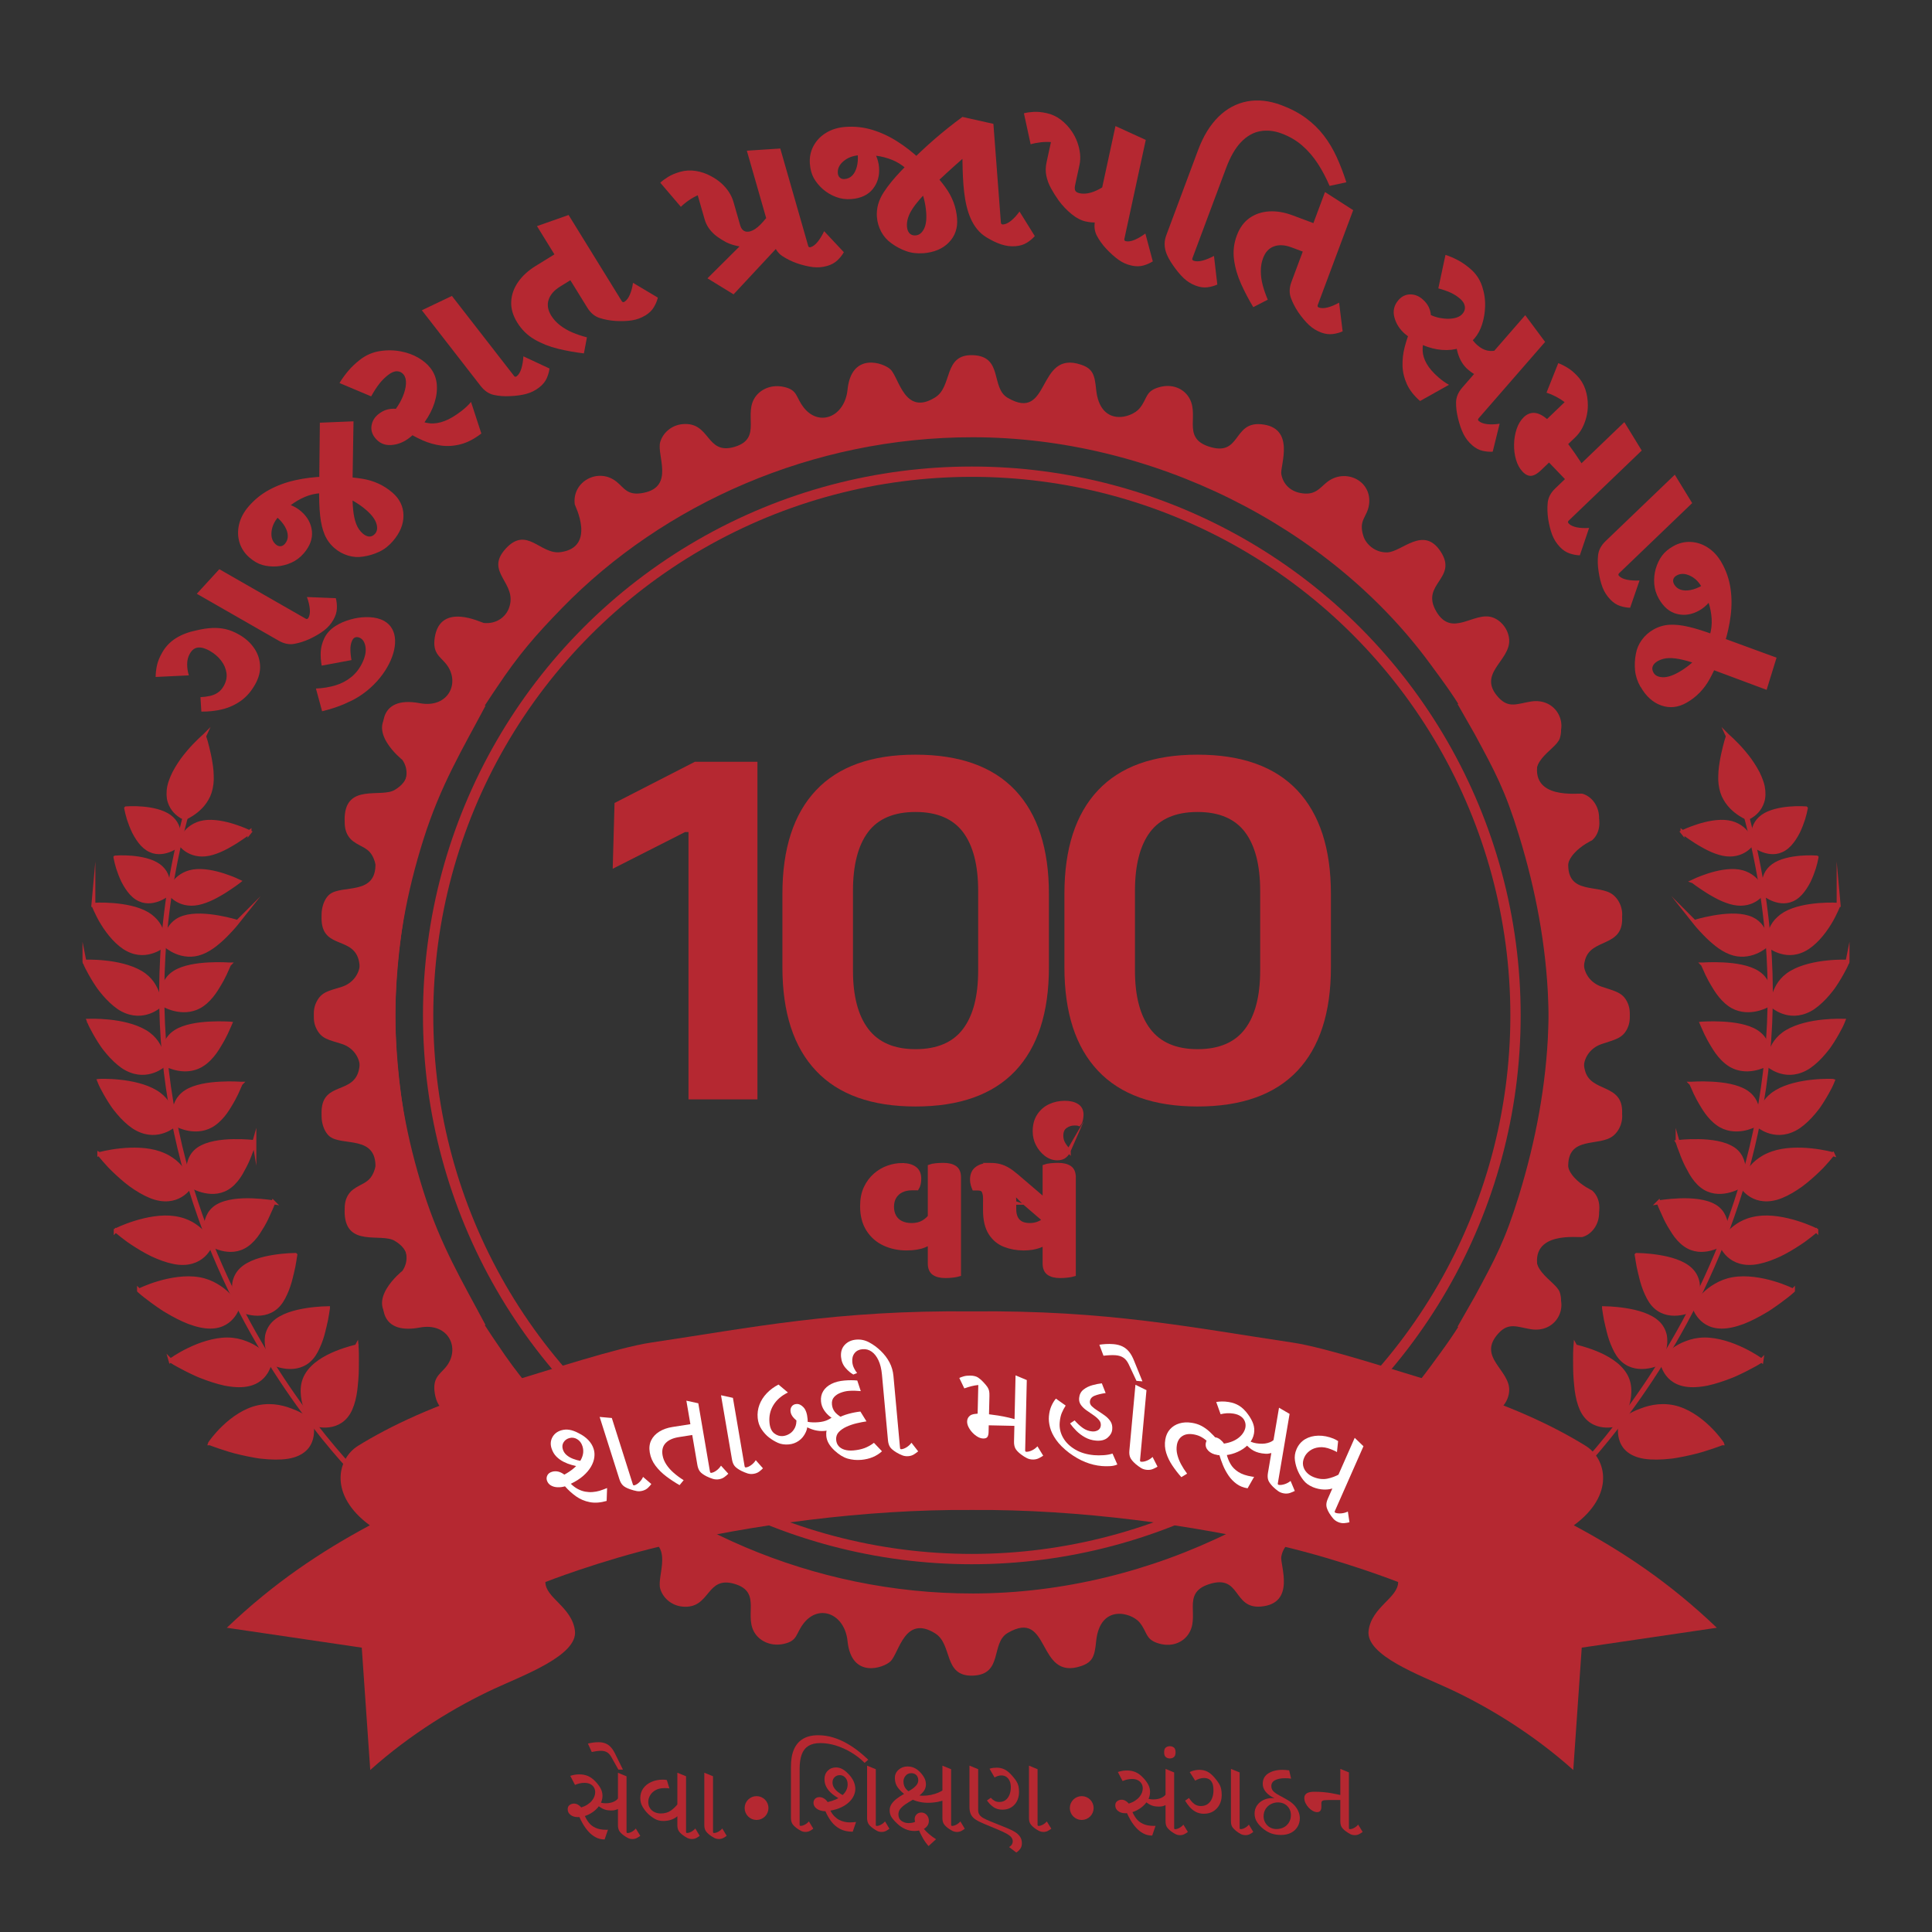 <?xml version="1.0" encoding="UTF-8"?>
<!DOCTYPE svg PUBLIC "-//W3C//DTD SVG 1.1//EN" "http://www.w3.org/Graphics/SVG/1.1/DTD/svg11.dtd">
<!-- Creator: CorelDRAW -->
<svg xmlns="http://www.w3.org/2000/svg" xml:space="preserve" width="37.42mm" height="37.42mm" version="1.1" style="shape-rendering:geometricPrecision; text-rendering:geometricPrecision; image-rendering:optimizeQuality; fill-rule:evenodd; clip-rule:evenodd"
viewBox="0 0 1150.29 1150.29"
 xmlns:xlink="http://www.w3.org/1999/xlink"
 xmlns:xodm="http://www.corel.com/coreldraw/odm/2003">
 <rect x="0" y="0" width="1150.29" height="1150.29" fill="#333333" stroke="none"/>
 <defs>
  <style type="text/css">
   <![CDATA[
    .str2 {stroke:#B52831;stroke-width:6.14;stroke-miterlimit:22.926}
    .str1 {stroke:#B52831;stroke-width:3.08;stroke-miterlimit:22.926}
    .str0 {stroke:#B52831;stroke-width:2.34;stroke-miterlimit:22.926}
    .fil0 {fill:none}
    .fil2 {fill:none;fill-rule:nonzero}
    .fil3 {fill:#B52831}
    .fil1 {fill:#B52831;fill-rule:nonzero}
    .fil4 {fill:white;fill-rule:nonzero}
   ]]>
  </style>
 </defs>
 <g id="Layer_x0020_1">
  <g id="_2522951056752">
   <rect class="fil0" x="0" y="0" width="1150.29" height="1150.29"/>
   <g id="_2245625542880">
    <path class="fil1 str0" d="M1028.77 438.33c0,0 -0.4,1.18 -0.97,3.11 -0.56,1.94 -1.2,4.63 -1.9,7.71 -0.34,1.53 -0.64,3.16 -0.9,4.82 -0.28,1.68 -0.53,3.4 -0.66,5.12 -0.07,0.87 -0.11,1.73 -0.12,2.59 -0.04,0.86 -0.06,1.72 -0.03,2.57 0.05,1.7 0.26,3.38 0.61,5 0.33,1.61 0.81,3.08 1.42,4.45 0.61,1.34 1.35,2.58 2.12,3.71 1.54,2.24 3.4,4.05 5.2,5.48 1.77,1.42 3.46,2.46 4.72,3.13 1.26,0.68 2.09,1 2.09,1 0,0 0.74,-0.28 1.83,-0.91 1.07,-0.64 2.51,-1.65 3.83,-3.1 1.32,-1.46 2.56,-3.37 3.31,-5.81 0.4,-1.22 0.6,-2.57 0.64,-4.06 0.04,-1.49 -0.09,-3.11 -0.43,-4.87 -0.38,-1.76 -1.01,-3.57 -1.76,-5.37 -0.38,-0.89 -0.79,-1.8 -1.24,-2.71 -0.47,-0.89 -0.97,-1.79 -1.49,-2.67 -1.04,-1.76 -2.18,-3.49 -3.34,-5.12 -1.21,-1.63 -2.44,-3.18 -3.65,-4.6 -2.38,-2.87 -4.78,-5.23 -6.47,-6.89 -1.72,-1.65 -2.81,-2.59 -2.81,-2.59l-0.01 -0.01z"/>
    <path class="fil1 str0" d="M1075.15 481.27c0,0 -4.35,-0.35 -9.74,0.12 -5.39,0.46 -11.82,1.74 -15.98,4.76 -2.09,1.52 -3.5,3.32 -4.36,5.2 -0.43,0.94 -0.74,1.89 -0.94,2.82 -0.24,0.93 -0.38,1.86 -0.45,2.73 -0.14,1.76 -0.02,3.32 0.15,4.47 0.08,0.57 0.14,1.04 0.22,1.35 0.06,0.32 0.11,0.5 0.11,0.5 0,0 2.31,1.86 5.74,3.12 3.44,1.23 8,1.89 12.47,-0.95 1.11,-0.7 2.19,-1.61 3.15,-2.64 0.97,-1.04 1.86,-2.22 2.7,-3.47 0.83,-1.25 1.6,-2.59 2.29,-3.93 0.65,-1.35 1.24,-2.73 1.76,-4.05 0.52,-1.33 0.97,-2.63 1.36,-3.81 0.37,-1.19 0.64,-2.27 0.87,-3.2 0.45,-1.83 0.67,-2.98 0.67,-2.98l-0 -0.02z"/>
    <path class="fil1 str0" d="M1001.72 495.45c0,0 3.88,-1.87 9.19,-3.58 5.32,-1.69 12.08,-3.21 17.92,-2.31 2.91,0.44 5.24,1.48 7.17,2.75 0.95,0.64 1.82,1.33 2.56,2.06 0.72,0.73 1.33,1.47 1.87,2.21 1.07,1.47 1.78,2.87 2.22,3.89 0.22,0.52 0.34,0.94 0.44,1.24 0.09,0.3 0.13,0.47 0.13,0.47 0,0 -1.43,2.21 -4.33,4.05 -2.88,1.84 -7.24,3.3 -12.9,2.16 -1.42,-0.28 -2.81,-0.71 -4.27,-1.23 -1.44,-0.52 -2.88,-1.13 -4.26,-1.8 -1.4,-0.68 -2.75,-1.4 -4.04,-2.16 -1.31,-0.73 -2.57,-1.49 -3.73,-2.23 -1.17,-0.73 -2.24,-1.45 -3.18,-2.11 -0.98,-0.64 -1.84,-1.24 -2.55,-1.75 -1.42,-1.01 -2.23,-1.66 -2.23,-1.66l0 0.01z"/>
    <path class="fil2 str1" d="M930.97 885.02c0,0 174.04,-161.42 108.11,-401.85"/>
    <path class="fil1 str0" d="M1081.52 510.55c0,0 -4.35,-0.35 -9.74,0.12 -5.39,0.46 -11.82,1.74 -15.98,4.76 -2.09,1.52 -3.5,3.32 -4.36,5.2 -0.43,0.94 -0.74,1.89 -0.93,2.82 -0.24,0.93 -0.38,1.86 -0.45,2.73 -0.14,1.76 -0.02,3.32 0.15,4.47 0.08,0.57 0.14,1.03 0.22,1.34 0.06,0.32 0.11,0.5 0.11,0.5 0,0 2.31,1.86 5.74,3.12 3.43,1.23 8,1.89 12.47,-0.95 1.11,-0.7 2.19,-1.61 3.15,-2.65 0.97,-1.04 1.87,-2.22 2.7,-3.46 0.83,-1.25 1.61,-2.59 2.29,-3.93 0.66,-1.35 1.25,-2.73 1.76,-4.05 0.51,-1.33 0.98,-2.63 1.35,-3.81 0.37,-1.19 0.64,-2.27 0.88,-3.19 0.45,-1.83 0.66,-2.98 0.66,-2.98l0 -0.03z"/>
    <path class="fil1 str0" d="M1008.09 524.73c0,0 3.88,-1.87 9.19,-3.58 5.32,-1.69 12.08,-3.21 17.93,-2.31 2.91,0.44 5.24,1.48 7.18,2.75 0.95,0.64 1.82,1.33 2.56,2.05 0.72,0.73 1.34,1.48 1.87,2.22 1.07,1.47 1.77,2.87 2.22,3.89 0.22,0.52 0.34,0.94 0.44,1.24 0.08,0.3 0.11,0.47 0.11,0.47 0,0 -1.43,2.21 -4.32,4.05 -2.88,1.84 -7.24,3.31 -12.9,2.17 -1.42,-0.28 -2.82,-0.71 -4.27,-1.23 -1.44,-0.52 -2.88,-1.13 -4.26,-1.8 -1.4,-0.68 -2.75,-1.41 -4.04,-2.16 -1.31,-0.73 -2.57,-1.49 -3.73,-2.23 -1.17,-0.73 -2.24,-1.45 -3.18,-2.11 -0.97,-0.64 -1.84,-1.24 -2.54,-1.75 -1.42,-1.01 -2.24,-1.66 -2.24,-1.66l0 0z"/>
    <path class="fil1 str0" d="M1094.69 538.69c0,0 -1.29,-0.09 -3.4,-0.13 -2.12,-0.02 -5.06,0.02 -8.34,0.29 -6.55,0.52 -14.58,1.93 -20.25,5.24 -1.42,0.84 -2.61,1.74 -3.64,2.71 -1.05,0.96 -1.93,1.96 -2.66,2.98 -0.72,1.03 -1.3,2.07 -1.76,3.08 -0.23,0.51 -0.43,1.03 -0.6,1.52 -0.19,0.5 -0.35,0.99 -0.49,1.47 -0.57,1.92 -0.76,3.64 -0.81,4.88 -0.04,1.25 0,2.03 0,2.03 0,0 2.35,2.07 6.21,3.48 3.85,1.4 9.18,2.19 15.21,-0.91 5.99,-3.08 11.39,-9.62 14.99,-15.54 0.45,-0.74 0.91,-1.47 1.3,-2.17 0.4,-0.71 0.75,-1.4 1.09,-2.05 0.68,-1.32 1.27,-2.53 1.73,-3.55 0.47,-1.02 0.84,-1.86 1.08,-2.43 0.25,-0.58 0.34,-0.91 0.34,-0.91l-0 -0.01z"/>
    <path class="fil1 str0" d="M1008.84 548.88c0,0 1.25,-0.39 3.3,-0.91 2.06,-0.53 4.93,-1.21 8.18,-1.77 6.52,-1.13 14.48,-1.83 20.52,0.09 1.5,0.48 2.82,1.1 3.97,1.82 1.11,0.73 2.06,1.55 2.85,2.43 0.79,0.88 1.44,1.81 1.98,2.74 0.26,0.48 0.49,0.94 0.69,1.42 0.2,0.47 0.36,0.94 0.51,1.4 0.58,1.83 0.78,3.55 0.83,4.78 0.07,1.24 -0.05,2.03 -0.05,2.03 0,0 -2.46,2.28 -6.38,3.89 -3.91,1.63 -9.26,2.55 -14.98,0.34 -0.71,-0.27 -1.42,-0.58 -2.11,-0.93 -0.71,-0.34 -1.41,-0.73 -2.09,-1.13 -1.37,-0.81 -2.68,-1.73 -3.93,-2.71 -0.62,-0.49 -1.24,-0.99 -1.82,-1.5 -0.59,-0.51 -1.21,-1.02 -1.77,-1.54 -1.14,-1.03 -2.21,-2.07 -3.18,-3.08 -0.97,-1.01 -1.87,-1.97 -2.7,-2.84 -0.81,-0.88 -1.5,-1.68 -2.07,-2.34 -0.57,-0.68 -1.02,-1.22 -1.31,-1.6 -0.31,-0.38 -0.47,-0.58 -0.47,-0.58l0.01 0.01z"/>
    <path class="fil1 str0" d="M1099.99 572.56c0,0 -1.33,-0.06 -3.53,-0.04 -2.2,0.03 -5.24,0.14 -8.66,0.51 -6.85,0.72 -15.1,2.41 -21.24,6.04 -6.14,3.62 -8.63,8.52 -10.1,12.58 -0.67,2.03 -0.94,3.84 -1.06,5.16 -0.11,1.31 -0.06,2.12 -0.06,2.12 0,0 2.31,2.12 6.22,3.52 3.9,1.38 9.39,2.08 15.85,-1.3 0.41,-0.21 0.81,-0.44 1.2,-0.68 0.38,-0.24 0.78,-0.5 1.16,-0.76 0.77,-0.54 1.53,-1.11 2.27,-1.73 1.5,-1.24 2.96,-2.63 4.36,-4.11 1.4,-1.49 2.73,-3.07 3.98,-4.67 0.64,-0.8 1.2,-1.6 1.74,-2.41 0.54,-0.81 1.06,-1.61 1.57,-2.4 2,-3.16 3.61,-6.12 4.72,-8.29 0.57,-1.09 0.91,-1.97 1.18,-2.58 0.27,-0.62 0.4,-0.97 0.4,-0.97l0 -0.01z"/>
    <path class="fil1 str0" d="M1013.94 574.23c0,0 1.34,-0.09 3.54,-0.16 2.21,-0.05 5.24,-0.07 8.63,0.12 6.76,0.36 14.99,1.5 20.28,4.89 5.28,3.4 6.97,8.39 6.87,12.44 0.01,2.03 -0.31,3.85 -0.62,5.13 -0.31,1.29 -0.63,2.07 -0.63,2.07 0,0 -0.79,0.43 -2.13,0.97 -1.33,0.53 -3.21,1.13 -5.39,1.49 -4.37,0.74 -9.94,0.41 -14.87,-3.21 -0.31,-0.22 -0.61,-0.45 -0.91,-0.7 -0.31,-0.24 -0.61,-0.5 -0.91,-0.76 -0.6,-0.52 -1.17,-1.08 -1.72,-1.65 -1.12,-1.15 -2.13,-2.41 -3.07,-3.7 -0.93,-1.29 -1.79,-2.63 -2.57,-3.95 -0.36,-0.67 -0.79,-1.32 -1.17,-1.97 -0.39,-0.65 -0.74,-1.29 -1.09,-1.92 -1.36,-2.51 -2.39,-4.77 -3.08,-6.42 -0.34,-0.82 -0.68,-1.48 -0.87,-1.94 -0.19,-0.47 -0.3,-0.72 -0.3,-0.72l-0.01 -0.01z"/>
    <path class="fil1 str0" d="M1097.46 607.76c0,0 -1.33,-0.07 -3.53,-0.04 -2.2,0.03 -5.24,0.14 -8.66,0.5 -6.85,0.72 -15.1,2.41 -21.24,6.04 -6.14,3.62 -8.63,8.53 -10.1,12.58 -0.67,2.03 -0.94,3.84 -1.06,5.16 -0.11,1.31 -0.06,2.12 -0.06,2.12 0,0 2.31,2.12 6.22,3.52 3.9,1.38 9.38,2.08 15.85,-1.3 0.41,-0.21 0.81,-0.44 1.2,-0.68 0.38,-0.24 0.78,-0.49 1.17,-0.76 0.77,-0.54 1.53,-1.11 2.28,-1.73 1.5,-1.24 2.96,-2.62 4.36,-4.11 1.4,-1.49 2.73,-3.07 3.98,-4.67 0.64,-0.8 1.2,-1.6 1.74,-2.41 0.54,-0.81 1.07,-1.61 1.57,-2.4 1.99,-3.16 3.61,-6.12 4.72,-8.3 0.57,-1.09 0.91,-1.97 1.18,-2.58 0.27,-0.62 0.4,-0.96 0.4,-0.96l-0.01 0z"/>
    <path class="fil1 str0" d="M1013.26 609.44c0,0 1.34,-0.09 3.54,-0.15 2.21,-0.05 5.24,-0.07 8.63,0.11 6.76,0.36 14.98,1.5 20.28,4.89 5.28,3.39 6.97,8.38 6.86,12.44 0.01,2.03 -0.31,3.84 -0.61,5.13 -0.31,1.29 -0.63,2.07 -0.63,2.07 0,0 -0.78,0.43 -2.13,0.97 -1.33,0.52 -3.21,1.13 -5.4,1.49 -4.37,0.74 -9.93,0.41 -14.87,-3.21 -0.31,-0.22 -0.61,-0.45 -0.91,-0.7 -0.31,-0.24 -0.61,-0.5 -0.91,-0.76 -0.6,-0.51 -1.17,-1.08 -1.72,-1.65 -1.12,-1.15 -2.13,-2.41 -3.07,-3.7 -0.93,-1.29 -1.79,-2.64 -2.57,-3.96 -0.36,-0.67 -0.79,-1.32 -1.17,-1.97 -0.39,-0.65 -0.74,-1.29 -1.09,-1.92 -1.36,-2.51 -2.39,-4.77 -3.08,-6.42 -0.34,-0.82 -0.68,-1.48 -0.87,-1.94 -0.19,-0.47 -0.3,-0.72 -0.3,-0.72l0 0z"/>
    <path class="fil1 str0" d="M1091.22 643.54c0,0 -1.33,-0.07 -3.53,-0.05 -2.2,0.03 -5.24,0.14 -8.66,0.51 -6.86,0.72 -15.1,2.41 -21.24,6.04 -6.13,3.63 -8.63,8.53 -10.1,12.58 -0.67,2.03 -0.94,3.84 -1.07,5.16 -0.11,1.32 -0.06,2.12 -0.06,2.12 0,0 2.31,2.12 6.22,3.52 3.9,1.38 9.39,2.09 15.84,-1.29 0.41,-0.22 0.81,-0.44 1.21,-0.68 0.39,-0.25 0.78,-0.49 1.17,-0.75 0.77,-0.53 1.53,-1.1 2.28,-1.72 1.5,-1.24 2.96,-2.63 4.36,-4.11 1.4,-1.49 2.72,-3.07 3.97,-4.67 0.64,-0.8 1.2,-1.6 1.74,-2.41 0.54,-0.8 1.07,-1.61 1.57,-2.4 1.99,-3.16 3.61,-6.12 4.72,-8.29 0.57,-1.09 0.91,-1.97 1.18,-2.59 0.26,-0.62 0.4,-0.97 0.4,-0.97l-0 0z"/>
    <path class="fil1 str0" d="M1007.02 645.21c0,0 1.34,-0.09 3.54,-0.15 2.21,-0.06 5.24,-0.08 8.63,0.11 6.76,0.36 14.98,1.5 20.28,4.89 5.28,3.4 6.97,8.39 6.87,12.44 0.01,2.03 -0.31,3.84 -0.62,5.13 -0.31,1.3 -0.63,2.07 -0.63,2.07 0,0 -0.79,0.43 -2.13,0.97 -1.33,0.53 -3.21,1.14 -5.39,1.5 -4.37,0.73 -9.94,0.41 -14.87,-3.21 -0.31,-0.22 -0.61,-0.45 -0.91,-0.7 -0.31,-0.24 -0.61,-0.5 -0.91,-0.76 -0.6,-0.52 -1.17,-1.07 -1.72,-1.65 -1.12,-1.15 -2.13,-2.42 -3.07,-3.7 -0.94,-1.3 -1.79,-2.63 -2.57,-3.95 -0.36,-0.67 -0.79,-1.32 -1.17,-1.97 -0.39,-0.65 -0.74,-1.3 -1.09,-1.93 -1.36,-2.51 -2.39,-4.77 -3.07,-6.42 -0.34,-0.82 -0.68,-1.48 -0.87,-1.94 -0.19,-0.47 -0.3,-0.72 -0.3,-0.72l-0.01 -0.01z"/>
    <path class="fil1 str0" d="M1091.17 687.17c0,0 -1.31,-0.38 -3.53,-0.85 -2.22,-0.47 -5.32,-1.03 -8.89,-1.41 -7.14,-0.77 -16.14,-0.82 -23.49,1.76 -0.46,0.15 -0.9,0.33 -1.34,0.51 -0.45,0.17 -0.89,0.36 -1.31,0.55 -0.85,0.37 -1.65,0.78 -2.43,1.21 -1.52,0.86 -2.88,1.82 -4.09,2.81 -1.21,1.01 -2.26,2.06 -3.18,3.11 -0.47,0.53 -0.88,1.06 -1.29,1.58 -0.41,0.52 -0.81,1.04 -1.18,1.55 -1.45,2.03 -2.43,3.93 -3.04,5.32 -0.61,1.39 -0.87,2.28 -0.87,2.28 0,0 0.41,0.71 1.24,1.73 0.8,1.01 2.02,2.33 3.7,3.55 1.69,1.22 3.85,2.32 6.53,2.88 2.7,0.54 5.95,0.54 9.81,-0.56 3.8,-1.11 7.84,-3.23 11.78,-5.81 4.01,-2.57 7.6,-5.7 10.85,-8.68 1.62,-1.49 3.1,-2.95 4.44,-4.32 1.28,-1.36 2.4,-2.63 3.32,-3.69 1.86,-2.15 2.94,-3.53 2.94,-3.53l0.02 -0.01z"/>
    <path class="fil1 str0" d="M998.84 679.92c0,0 1.4,-0.15 3.67,-0.31 2.28,-0.15 5.42,-0.29 8.91,-0.22 6.97,0.14 15.28,1.13 20.64,4.77 0.34,0.23 0.65,0.46 0.95,0.71 0.29,0.24 0.57,0.49 0.84,0.74 0.52,0.51 0.98,1.05 1.4,1.6 0.82,1.11 1.45,2.3 1.9,3.51 0.45,1.22 0.74,2.46 0.9,3.69 0.08,0.61 0.14,1.22 0.14,1.82 0,0.61 -0.03,1.2 -0.08,1.77 -0.18,2.3 -0.68,4.36 -1.12,5.83 -0.45,1.47 -0.85,2.36 -0.85,2.36 0,0 -0.83,0.51 -2.22,1.16 -1.43,0.64 -3.43,1.38 -5.71,1.85 -2.29,0.47 -4.87,0.66 -7.46,0.23 -2.6,-0.43 -5.2,-1.48 -7.63,-3.42 -2.47,-1.96 -4.52,-4.63 -6.22,-7.48 -1.62,-2.84 -3.21,-5.87 -4.36,-8.63 -0.58,-1.38 -1.09,-2.69 -1.5,-3.89 -0.47,-1.19 -0.9,-2.26 -1.22,-3.17 -0.65,-1.8 -0.97,-2.92 -0.97,-2.92l-0 0.01z"/>
    <path class="fil1 str0" d="M1081.39 732.54c0,0 -1.21,-0.62 -3.29,-1.51 -2.07,-0.88 -5.01,-2.03 -8.44,-3.08 -6.83,-2.11 -15.63,-3.88 -23.3,-2.72 -0.48,0.06 -0.95,0.15 -1.41,0.24 -0.47,0.08 -0.93,0.18 -1.38,0.29 -0.91,0.21 -1.76,0.46 -2.6,0.74 -1.65,0.56 -3.16,1.24 -4.53,1.99 -1.36,0.76 -2.59,1.59 -3.69,2.46 -0.56,0.43 -1.07,0.88 -1.57,1.31 -0.51,0.44 -0.99,0.87 -1.44,1.3 -1.8,1.73 -3.12,3.41 -3.99,4.67 -0.87,1.25 -1.29,2.09 -1.29,2.09 0,0 0.26,0.77 0.88,1.95 0.58,1.14 1.52,2.69 2.94,4.21 1.42,1.52 3.32,3.02 5.84,4.07 2.53,1.05 5.72,1.67 9.7,1.31 3.93,-0.38 8.28,-1.69 12.62,-3.48 4.41,-1.77 8.52,-4.17 12.26,-6.49 1.86,-1.17 3.6,-2.33 5.17,-3.41 1.51,-1.1 2.85,-2.13 3.96,-3.01 2.22,-1.76 3.55,-2.92 3.55,-2.92l0.01 0.01z"/>
    <path class="fil1 str0" d="M987.52 715.85c0,0 1.39,-0.24 3.65,-0.51 2.27,-0.27 5.41,-0.58 8.9,-0.7 6.97,-0.24 15.34,0.29 20.9,3.62 0.34,0.22 0.68,0.43 1,0.65 0.31,0.23 0.6,0.46 0.88,0.7 0.55,0.48 1.04,0.99 1.49,1.52 0.89,1.07 1.57,2.21 2.09,3.4 0.52,1.19 0.87,2.42 1.09,3.64 0.12,0.61 0.21,1.21 0.25,1.81 0.03,0.61 0.04,1.2 0.02,1.77 -0.06,2.31 -0.44,4.39 -0.81,5.87 -0.38,1.49 -0.72,2.4 -0.72,2.4 0,0 -0.8,0.56 -2.16,1.28 -1.39,0.71 -3.35,1.56 -5.61,2.15 -2.27,0.6 -4.83,0.93 -7.45,0.64 -2.63,-0.29 -5.28,-1.19 -7.81,-3.01 -2.58,-1.82 -4.78,-4.36 -6.63,-7.12 -1.79,-2.74 -3.54,-5.68 -4.84,-8.37 -0.65,-1.34 -1.24,-2.63 -1.72,-3.8 -0.54,-1.16 -1.02,-2.21 -1.39,-3.09 -0.75,-1.76 -1.12,-2.86 -1.12,-2.86l0 -0z"/>
    <path class="fil1 str0" d="M1067.51 768.38c0,0 -1.22,-0.63 -3.3,-1.5 -2.09,-0.88 -5.04,-1.99 -8.5,-3.01 -3.45,-1.02 -7.41,-1.93 -11.48,-2.41 -4.11,-0.49 -8.36,-0.57 -12.37,0.12 -4.01,0.68 -7.38,2.07 -10.22,3.74 -2.92,1.64 -5.31,3.59 -7.18,5.48 -0.94,0.95 -1.76,1.87 -2.46,2.73 -0.71,0.85 -1.33,1.62 -1.83,2.28 -0.97,1.33 -1.46,2.2 -1.46,2.2 0,0 0.85,3.25 3.65,6.4 2.8,3.14 7.48,6.22 15.64,5.28 2.04,-0.24 4.2,-0.71 6.44,-1.4 1.12,-0.33 2.25,-0.72 3.38,-1.14 1.1,-0.44 2.23,-0.91 3.35,-1.42 2.24,-1.02 4.48,-2.17 6.66,-3.38 1.1,-0.61 2.17,-1.22 3.23,-1.86 0.51,-0.31 1.04,-0.64 1.55,-0.94 0.51,-0.33 0.99,-0.65 1.48,-0.97 3.87,-2.59 7.24,-5.13 9.66,-7.02 0.6,-0.47 1.15,-0.9 1.62,-1.29 0.45,-0.39 0.84,-0.74 1.17,-1.01 0.64,-0.57 0.98,-0.88 0.98,-0.88l0 -0.01z"/>
    <path class="fil1 str0" d="M974.48 747.17c0,0 1.42,0.02 3.69,0.14 2.29,0.15 5.44,0.41 8.87,0.94 3.46,0.54 7.21,1.33 10.7,2.57 3.45,1.23 6.61,2.91 8.94,5.18 2.3,2.27 3.54,4.95 4.08,7.65 0.44,2.71 0.2,5.44 -0.32,7.87 -0.25,1.22 -0.58,2.35 -0.92,3.38 -0.37,1.02 -0.78,1.93 -1.14,2.67 -0.71,1.5 -1.27,2.4 -1.27,2.4 0,0 -3.69,1.76 -8.35,2.15 -4.66,0.4 -10.28,-0.62 -14.45,-5.44 -1.04,-1.2 -1.95,-2.57 -2.74,-4.06 -0.4,-0.74 -0.76,-1.5 -1.11,-2.27 -0.37,-0.79 -0.71,-1.59 -1.04,-2.41 -0.64,-1.63 -1.19,-3.29 -1.66,-4.92 -0.23,-0.83 -0.44,-1.64 -0.64,-2.44 -0.08,-0.4 -0.18,-0.8 -0.27,-1.19 -0.1,-0.4 -0.21,-0.8 -0.31,-1.17 -0.78,-3.08 -1.28,-5.83 -1.58,-7.83 -0.07,-0.49 -0.14,-0.94 -0.2,-1.34 -0.07,-0.39 -0.13,-0.73 -0.17,-1.01 -0.08,-0.55 -0.13,-0.85 -0.13,-0.85l0 -0z"/>
    <path class="fil1 str0" d="M1048.77 810.04c0,0 -1.1,-0.82 -3.01,-2.03 -1.91,-1.21 -4.63,-2.8 -7.87,-4.36 -3.23,-1.57 -6.97,-3.12 -10.9,-4.25 -3.96,-1.15 -8.12,-1.92 -12.18,-1.89 -4.05,0.03 -7.59,0.85 -10.66,2.05 -3.14,1.15 -5.79,2.69 -7.95,4.26 -1.08,0.78 -2.03,1.56 -2.85,2.3 -0.84,0.73 -1.58,1.4 -2.17,1.97 -1.17,1.17 -1.79,1.94 -1.79,1.94 0,0 0.32,3.36 2.55,6.93 2.24,3.56 6.35,7.37 14.52,7.77 2.05,0.1 4.25,-0.03 6.56,-0.34 1.15,-0.14 2.33,-0.34 3.51,-0.58 1.17,-0.25 2.34,-0.53 3.53,-0.87 2.37,-0.65 4.75,-1.42 7.1,-2.27 1.18,-0.42 2.33,-0.87 3.47,-1.31 0.56,-0.22 1.13,-0.45 1.68,-0.68 0.54,-0.26 1.08,-0.48 1.61,-0.72 4.22,-1.93 7.95,-3.9 10.64,-5.38 0.66,-0.38 1.28,-0.71 1.79,-1.02 0.51,-0.31 0.95,-0.6 1.3,-0.81 0.72,-0.46 1.11,-0.71 1.11,-0.71l0.01 -0.01z"/>
    <path class="fil1 str0" d="M955.01 778.88c0,0 1.42,0.02 3.69,0.14 2.29,0.14 5.44,0.41 8.88,0.94 3.46,0.53 7.21,1.33 10.7,2.57 3.44,1.24 6.61,2.91 8.94,5.19 2.3,2.27 3.54,4.95 4.08,7.65 0.44,2.71 0.2,5.43 -0.32,7.87 -0.25,1.22 -0.57,2.35 -0.92,3.38 -0.37,1.02 -0.78,1.93 -1.13,2.67 -0.71,1.5 -1.28,2.4 -1.28,2.4 0,0 -3.69,1.76 -8.35,2.15 -4.66,0.4 -10.28,-0.61 -14.45,-5.43 -1.04,-1.2 -1.95,-2.57 -2.74,-4.05 -0.4,-0.74 -0.76,-1.51 -1.1,-2.28 -0.37,-0.79 -0.71,-1.6 -1.04,-2.41 -0.64,-1.62 -1.19,-3.29 -1.66,-4.92 -0.23,-0.84 -0.44,-1.64 -0.64,-2.44 -0.08,-0.4 -0.18,-0.8 -0.27,-1.19 -0.1,-0.4 -0.21,-0.8 -0.31,-1.17 -0.78,-3.08 -1.28,-5.84 -1.58,-7.83 -0.07,-0.49 -0.14,-0.94 -0.2,-1.34 -0.07,-0.39 -0.13,-0.74 -0.17,-1.01 -0.08,-0.55 -0.13,-0.86 -0.13,-0.86z"/>
    <path class="fil1 str0" d="M1025.23 859.33c0,0 -0.75,-1.17 -2.18,-2.95 -1.43,-1.77 -3.5,-4.18 -6.12,-6.66 -5.22,-4.98 -12.58,-10.3 -20.75,-11.97 -4.05,-0.8 -8.04,-0.75 -11.67,-0.11 -1.82,0.31 -3.55,0.77 -5.18,1.3 -0.83,0.27 -1.61,0.57 -2.39,0.87 -0.78,0.28 -1.52,0.58 -2.24,0.88 -2.88,1.23 -5.24,2.6 -6.91,3.66 -0.84,0.53 -1.49,1 -1.94,1.31 -0.44,0.34 -0.68,0.51 -0.68,0.51 0,0 -1.17,3.83 -0.51,8.35 0.32,2.26 1.11,4.7 2.81,6.88 1.72,2.18 4.33,4.1 8.4,5.28 2.05,0.62 4.29,0.92 6.75,1.08 2.44,0.15 5.08,0.11 7.78,-0.06 1.35,-0.08 2.71,-0.21 4.1,-0.36l1.03 -0.11 1.03 -0.15c0.68,-0.11 1.36,-0.22 2.05,-0.34 2.72,-0.47 5.44,-1.04 8.02,-1.64 5.23,-1.15 9.81,-2.69 13.17,-3.82 3.34,-1.15 5.41,-1.95 5.41,-1.95l0.02 0z"/>
    <path class="fil1 str0" d="M937.98 801.67c0,0 1.39,0.3 3.59,0.93 2.2,0.63 5.23,1.58 8.5,2.91 6.54,2.66 14.03,6.85 17.69,13.32 1.88,3.24 2.43,6.7 2.35,10.07 -0.04,1.69 -0.26,3.35 -0.57,4.96 -0.17,0.8 -0.34,1.58 -0.57,2.33 -0.24,0.76 -0.48,1.49 -0.75,2.19 -1.07,2.82 -2.32,5.21 -3.31,6.89 -0.5,0.84 -0.93,1.5 -1.23,1.95 -0.3,0.46 -0.49,0.7 -0.49,0.7 0,0 -4.01,1.31 -8.65,0.74 -2.33,-0.27 -4.8,-1.02 -7.06,-2.54 -2.26,-1.52 -4.31,-3.84 -5.8,-7.16 -0.73,-1.65 -1.39,-3.53 -1.87,-5.48 -0.48,-1.96 -0.85,-4 -1.12,-6.06 -0.13,-1.04 -0.24,-2.07 -0.33,-3.11l-0.05 -0.78 -0.09 -0.78c-0.05,-0.53 -0.08,-1.04 -0.13,-1.56 -0.16,-2.07 -0.26,-4.09 -0.28,-6 -0.02,-3.78 -0.09,-7.2 -0.02,-9.62 0.05,-2.43 0.17,-3.9 0.17,-3.9l0.01 0.02z"/>
   </g>
   <g id="_2245679485472">
    <path class="fil1 str0" d="M121.52 438.33c0,0 0.4,1.18 0.97,3.11 0.56,1.94 1.2,4.63 1.9,7.71 0.34,1.53 0.64,3.16 0.9,4.82 0.28,1.68 0.53,3.4 0.66,5.12 0.07,0.87 0.11,1.73 0.12,2.59 0.04,0.86 0.06,1.72 0.03,2.57 -0.05,1.7 -0.26,3.38 -0.61,5 -0.33,1.61 -0.81,3.08 -1.42,4.45 -0.61,1.34 -1.35,2.58 -2.12,3.71 -1.54,2.24 -3.4,4.05 -5.2,5.48 -1.77,1.42 -3.46,2.46 -4.72,3.13 -1.26,0.68 -2.09,1 -2.09,1 0,0 -0.74,-0.28 -1.83,-0.91 -1.07,-0.64 -2.51,-1.65 -3.83,-3.1 -1.32,-1.46 -2.56,-3.37 -3.31,-5.81 -0.4,-1.22 -0.6,-2.57 -0.64,-4.06 -0.04,-1.49 0.09,-3.11 0.43,-4.87 0.38,-1.76 1.01,-3.57 1.76,-5.37 0.38,-0.89 0.79,-1.8 1.24,-2.71 0.47,-0.89 0.97,-1.79 1.49,-2.67 1.04,-1.76 2.18,-3.49 3.34,-5.12 1.21,-1.63 2.45,-3.18 3.65,-4.6 2.38,-2.87 4.78,-5.23 6.47,-6.89 1.72,-1.65 2.81,-2.59 2.81,-2.59l0.01 -0.01z"/>
    <path class="fil1 str0" d="M75.14 481.27c0,0 4.35,-0.35 9.74,0.12 5.39,0.46 11.82,1.74 15.98,4.76 2.09,1.52 3.5,3.32 4.36,5.2 0.43,0.94 0.74,1.89 0.94,2.82 0.24,0.93 0.38,1.86 0.45,2.73 0.14,1.76 0.02,3.32 -0.15,4.47 -0.08,0.57 -0.14,1.04 -0.22,1.35 -0.06,0.32 -0.11,0.5 -0.11,0.5 0,0 -2.31,1.86 -5.74,3.12 -3.44,1.23 -8,1.89 -12.47,-0.95 -1.11,-0.7 -2.19,-1.61 -3.15,-2.64 -0.97,-1.04 -1.86,-2.22 -2.7,-3.47 -0.83,-1.25 -1.6,-2.59 -2.29,-3.93 -0.65,-1.35 -1.24,-2.73 -1.76,-4.05 -0.52,-1.33 -0.97,-2.63 -1.36,-3.81 -0.37,-1.19 -0.64,-2.27 -0.87,-3.2 -0.45,-1.83 -0.67,-2.98 -0.67,-2.98l0 -0.02z"/>
    <path class="fil1 str0" d="M148.57 495.45c0,0 -3.88,-1.87 -9.19,-3.58 -5.32,-1.69 -12.08,-3.21 -17.92,-2.31 -2.91,0.44 -5.24,1.48 -7.17,2.75 -0.95,0.64 -1.82,1.33 -2.56,2.06 -0.72,0.73 -1.33,1.47 -1.87,2.21 -1.07,1.47 -1.78,2.87 -2.22,3.89 -0.22,0.52 -0.34,0.94 -0.44,1.24 -0.09,0.3 -0.13,0.47 -0.13,0.47 0,0 1.43,2.21 4.33,4.05 2.88,1.84 7.24,3.3 12.9,2.16 1.42,-0.28 2.81,-0.71 4.27,-1.23 1.44,-0.52 2.88,-1.13 4.26,-1.8 1.4,-0.68 2.75,-1.4 4.04,-2.16 1.31,-0.73 2.57,-1.49 3.73,-2.23 1.17,-0.73 2.24,-1.45 3.18,-2.11 0.98,-0.64 1.84,-1.24 2.55,-1.75 1.42,-1.01 2.23,-1.66 2.23,-1.66l0 0.01z"/>
    <path class="fil2 str1" d="M219.32 885.02c0,0 -174.04,-161.42 -108.11,-401.85"/>
    <path class="fil1 str0" d="M68.77 510.55c0,0 4.35,-0.35 9.74,0.12 5.39,0.46 11.82,1.74 15.98,4.76 2.09,1.52 3.5,3.32 4.36,5.2 0.43,0.94 0.74,1.89 0.93,2.82 0.24,0.93 0.38,1.86 0.45,2.73 0.14,1.76 0.02,3.32 -0.15,4.47 -0.08,0.57 -0.15,1.03 -0.22,1.34 -0.06,0.32 -0.11,0.5 -0.11,0.5 0,0 -2.31,1.86 -5.74,3.12 -3.43,1.23 -8,1.89 -12.47,-0.95 -1.11,-0.7 -2.19,-1.61 -3.15,-2.65 -0.97,-1.04 -1.87,-2.22 -2.7,-3.46 -0.83,-1.25 -1.61,-2.59 -2.29,-3.93 -0.66,-1.35 -1.25,-2.73 -1.76,-4.05 -0.51,-1.33 -0.98,-2.63 -1.35,-3.81 -0.37,-1.19 -0.64,-2.27 -0.88,-3.19 -0.45,-1.83 -0.66,-2.98 -0.66,-2.98l0 -0.03z"/>
    <path class="fil1 str0" d="M142.2 524.73c0,0 -3.88,-1.87 -9.19,-3.58 -5.32,-1.69 -12.08,-3.21 -17.93,-2.31 -2.91,0.44 -5.24,1.48 -7.18,2.75 -0.95,0.64 -1.82,1.33 -2.56,2.05 -0.72,0.73 -1.34,1.48 -1.87,2.22 -1.07,1.47 -1.77,2.87 -2.22,3.89 -0.22,0.52 -0.34,0.94 -0.44,1.24 -0.08,0.3 -0.11,0.47 -0.11,0.47 0,0 1.43,2.21 4.32,4.05 2.88,1.84 7.24,3.31 12.91,2.17 1.42,-0.28 2.82,-0.71 4.27,-1.23 1.44,-0.52 2.88,-1.13 4.26,-1.8 1.4,-0.68 2.75,-1.41 4.04,-2.16 1.31,-0.73 2.57,-1.49 3.73,-2.23 1.17,-0.73 2.24,-1.45 3.18,-2.11 0.97,-0.64 1.84,-1.24 2.54,-1.75 1.42,-1.01 2.24,-1.66 2.24,-1.66l-0 0z"/>
    <path class="fil1 str0" d="M55.6 538.69c0,0 1.29,-0.09 3.4,-0.13 2.12,-0.02 5.06,0.02 8.34,0.29 6.55,0.52 14.58,1.93 20.25,5.24 1.42,0.84 2.61,1.74 3.64,2.71 1.05,0.96 1.93,1.96 2.66,2.98 0.72,1.03 1.3,2.07 1.76,3.08 0.23,0.51 0.43,1.03 0.6,1.52 0.19,0.5 0.35,0.99 0.49,1.47 0.57,1.92 0.76,3.64 0.81,4.88 0.04,1.25 0,2.03 0,2.03 0,0 -2.35,2.07 -6.21,3.48 -3.85,1.4 -9.18,2.19 -15.21,-0.91 -5.99,-3.08 -11.39,-9.62 -14.99,-15.54 -0.45,-0.74 -0.91,-1.47 -1.3,-2.17 -0.4,-0.71 -0.75,-1.4 -1.09,-2.05 -0.68,-1.32 -1.27,-2.53 -1.73,-3.55 -0.47,-1.02 -0.84,-1.86 -1.08,-2.43 -0.25,-0.58 -0.34,-0.91 -0.34,-0.91l0 -0.01z"/>
    <path class="fil1 str0" d="M141.45 548.88c0,0 -1.25,-0.39 -3.3,-0.91 -2.06,-0.53 -4.93,-1.21 -8.18,-1.77 -6.52,-1.13 -14.48,-1.83 -20.52,0.09 -1.5,0.48 -2.82,1.1 -3.97,1.82 -1.11,0.73 -2.06,1.55 -2.85,2.43 -0.79,0.88 -1.44,1.81 -1.98,2.74 -0.26,0.48 -0.49,0.94 -0.69,1.42 -0.2,0.47 -0.36,0.94 -0.51,1.4 -0.58,1.83 -0.78,3.55 -0.83,4.78 -0.07,1.24 0.05,2.03 0.05,2.03 0,0 2.46,2.28 6.37,3.89 3.91,1.63 9.26,2.55 14.99,0.34 0.71,-0.27 1.42,-0.58 2.11,-0.93 0.71,-0.34 1.41,-0.73 2.09,-1.13 1.37,-0.81 2.68,-1.73 3.93,-2.71 0.62,-0.49 1.24,-0.99 1.82,-1.5 0.59,-0.51 1.21,-1.02 1.77,-1.54 1.14,-1.03 2.21,-2.07 3.18,-3.08 0.97,-1.01 1.87,-1.97 2.7,-2.84 0.81,-0.88 1.5,-1.68 2.07,-2.34 0.57,-0.68 1.02,-1.22 1.31,-1.6 0.31,-0.38 0.47,-0.58 0.47,-0.58l-0.01 0.01z"/>
    <path class="fil1 str0" d="M50.3 572.56c0,0 1.33,-0.06 3.53,-0.04 2.2,0.03 5.24,0.14 8.66,0.51 6.85,0.72 15.1,2.41 21.24,6.04 6.14,3.62 8.63,8.52 10.1,12.58 0.67,2.03 0.94,3.84 1.06,5.16 0.11,1.31 0.06,2.12 0.06,2.12 0,0 -2.31,2.12 -6.22,3.52 -3.9,1.38 -9.39,2.08 -15.85,-1.3 -0.41,-0.21 -0.81,-0.44 -1.2,-0.68 -0.38,-0.24 -0.78,-0.5 -1.16,-0.76 -0.77,-0.54 -1.53,-1.11 -2.27,-1.73 -1.5,-1.24 -2.96,-2.63 -4.36,-4.11 -1.4,-1.49 -2.73,-3.07 -3.98,-4.67 -0.64,-0.8 -1.2,-1.6 -1.74,-2.41 -0.54,-0.81 -1.06,-1.61 -1.57,-2.4 -2,-3.16 -3.61,-6.12 -4.72,-8.29 -0.57,-1.09 -0.91,-1.97 -1.18,-2.58 -0.27,-0.62 -0.4,-0.97 -0.4,-0.97l-0 -0.01z"/>
    <path class="fil1 str0" d="M136.35 574.23c0,0 -1.34,-0.09 -3.54,-0.16 -2.21,-0.05 -5.24,-0.07 -8.63,0.12 -6.76,0.36 -14.99,1.5 -20.28,4.89 -5.28,3.4 -6.97,8.39 -6.87,12.44 -0.01,2.03 0.31,3.85 0.62,5.13 0.31,1.29 0.63,2.07 0.63,2.07 0,0 0.79,0.43 2.13,0.97 1.33,0.53 3.21,1.13 5.39,1.49 4.37,0.74 9.94,0.41 14.87,-3.21 0.31,-0.22 0.61,-0.45 0.91,-0.7 0.31,-0.24 0.61,-0.5 0.91,-0.76 0.6,-0.52 1.17,-1.08 1.72,-1.65 1.12,-1.15 2.13,-2.41 3.07,-3.7 0.93,-1.29 1.79,-2.63 2.57,-3.95 0.36,-0.67 0.79,-1.32 1.17,-1.97 0.39,-0.65 0.74,-1.29 1.09,-1.92 1.36,-2.51 2.39,-4.77 3.08,-6.42 0.34,-0.82 0.68,-1.48 0.87,-1.94 0.19,-0.47 0.3,-0.72 0.3,-0.72l0.01 -0.01z"/>
    <path class="fil1 str0" d="M52.83 607.76c0,0 1.33,-0.07 3.53,-0.04 2.2,0.03 5.24,0.14 8.66,0.5 6.85,0.72 15.1,2.41 21.24,6.04 6.14,3.62 8.63,8.53 10.1,12.58 0.67,2.03 0.94,3.84 1.06,5.16 0.11,1.31 0.06,2.12 0.06,2.12 0,0 -2.31,2.12 -6.22,3.52 -3.9,1.38 -9.38,2.08 -15.85,-1.3 -0.41,-0.21 -0.81,-0.44 -1.2,-0.68 -0.38,-0.24 -0.78,-0.49 -1.17,-0.76 -0.77,-0.54 -1.53,-1.11 -2.27,-1.73 -1.5,-1.24 -2.96,-2.62 -4.36,-4.11 -1.4,-1.49 -2.73,-3.07 -3.98,-4.67 -0.64,-0.8 -1.2,-1.6 -1.74,-2.41 -0.54,-0.81 -1.06,-1.61 -1.57,-2.4 -1.99,-3.16 -3.61,-6.12 -4.72,-8.3 -0.57,-1.09 -0.91,-1.97 -1.18,-2.58 -0.27,-0.62 -0.4,-0.96 -0.4,-0.96l0.01 0z"/>
    <path class="fil1 str0" d="M137.03 609.44c0,0 -1.34,-0.09 -3.54,-0.15 -2.21,-0.05 -5.24,-0.07 -8.63,0.11 -6.76,0.36 -14.98,1.5 -20.28,4.89 -5.28,3.39 -6.97,8.38 -6.86,12.44 -0.01,2.03 0.31,3.84 0.61,5.13 0.31,1.29 0.63,2.07 0.63,2.07 0,0 0.78,0.43 2.13,0.97 1.33,0.52 3.21,1.13 5.4,1.49 4.37,0.74 9.93,0.41 14.87,-3.21 0.31,-0.22 0.61,-0.45 0.91,-0.7 0.31,-0.24 0.61,-0.5 0.91,-0.76 0.6,-0.51 1.17,-1.08 1.72,-1.65 1.12,-1.15 2.13,-2.41 3.07,-3.7 0.93,-1.29 1.79,-2.64 2.57,-3.96 0.36,-0.67 0.79,-1.32 1.17,-1.97 0.39,-0.65 0.74,-1.29 1.09,-1.92 1.36,-2.51 2.39,-4.77 3.08,-6.42 0.34,-0.82 0.68,-1.48 0.87,-1.94 0.19,-0.47 0.3,-0.72 0.3,-0.72l0 0z"/>
    <path class="fil1 str0" d="M59.07 643.54c0,0 1.33,-0.07 3.53,-0.05 2.2,0.03 5.24,0.14 8.66,0.51 6.85,0.72 15.1,2.41 21.24,6.04 6.14,3.63 8.63,8.53 10.1,12.58 0.67,2.03 0.94,3.84 1.06,5.16 0.11,1.32 0.06,2.12 0.06,2.12 0,0 -2.31,2.12 -6.22,3.52 -3.9,1.38 -9.39,2.09 -15.84,-1.29 -0.41,-0.22 -0.81,-0.44 -1.21,-0.68 -0.39,-0.25 -0.78,-0.49 -1.17,-0.75 -0.77,-0.53 -1.53,-1.1 -2.28,-1.72 -1.5,-1.24 -2.96,-2.63 -4.36,-4.11 -1.4,-1.49 -2.72,-3.07 -3.97,-4.67 -0.64,-0.8 -1.2,-1.6 -1.74,-2.41 -0.54,-0.8 -1.07,-1.61 -1.57,-2.4 -1.99,-3.16 -3.61,-6.12 -4.72,-8.29 -0.57,-1.09 -0.91,-1.97 -1.18,-2.59 -0.26,-0.62 -0.4,-0.97 -0.4,-0.97l0 0z"/>
    <path class="fil1 str0" d="M143.27 645.21c0,0 -1.34,-0.09 -3.54,-0.15 -2.21,-0.06 -5.24,-0.08 -8.63,0.11 -6.76,0.36 -14.98,1.5 -20.28,4.89 -5.28,3.4 -6.97,8.39 -6.87,12.44 -0.01,2.03 0.31,3.84 0.62,5.13 0.31,1.3 0.63,2.07 0.63,2.07 0,0 0.79,0.43 2.13,0.97 1.33,0.53 3.21,1.14 5.39,1.5 4.37,0.73 9.94,0.41 14.87,-3.21 0.31,-0.22 0.61,-0.45 0.91,-0.7 0.31,-0.24 0.61,-0.5 0.91,-0.76 0.6,-0.52 1.17,-1.07 1.72,-1.65 1.12,-1.15 2.13,-2.42 3.07,-3.7 0.93,-1.3 1.79,-2.63 2.57,-3.95 0.36,-0.67 0.79,-1.32 1.17,-1.97 0.39,-0.65 0.74,-1.3 1.09,-1.93 1.36,-2.51 2.39,-4.77 3.07,-6.42 0.34,-0.82 0.68,-1.48 0.87,-1.94 0.19,-0.47 0.3,-0.72 0.3,-0.72l0.01 -0.01z"/>
    <path class="fil1 str0" d="M59.12 687.17c0,0 1.31,-0.38 3.53,-0.85 2.22,-0.47 5.32,-1.03 8.89,-1.41 7.14,-0.77 16.14,-0.82 23.49,1.76 0.46,0.15 0.9,0.33 1.34,0.51 0.45,0.17 0.89,0.36 1.31,0.55 0.85,0.37 1.65,0.78 2.42,1.21 1.52,0.86 2.88,1.82 4.09,2.81 1.21,1.01 2.26,2.06 3.18,3.11 0.47,0.53 0.88,1.06 1.29,1.58 0.41,0.52 0.81,1.04 1.18,1.55 1.45,2.03 2.43,3.93 3.04,5.32 0.61,1.39 0.87,2.28 0.87,2.28 0,0 -0.41,0.71 -1.24,1.73 -0.8,1.01 -2.02,2.33 -3.7,3.55 -1.69,1.22 -3.85,2.32 -6.53,2.88 -2.7,0.54 -5.95,0.54 -9.81,-0.56 -3.8,-1.11 -7.84,-3.23 -11.78,-5.81 -4.01,-2.57 -7.6,-5.7 -10.85,-8.68 -1.62,-1.49 -3.1,-2.95 -4.44,-4.32 -1.28,-1.36 -2.4,-2.63 -3.32,-3.69 -1.86,-2.15 -2.94,-3.53 -2.94,-3.53l-0.02 -0.01z"/>
    <path class="fil1 str0" d="M151.45 679.92c0,0 -1.4,-0.15 -3.67,-0.31 -2.28,-0.15 -5.42,-0.29 -8.91,-0.22 -6.97,0.14 -15.28,1.13 -20.64,4.77 -0.34,0.23 -0.65,0.46 -0.95,0.71 -0.29,0.24 -0.57,0.49 -0.84,0.74 -0.52,0.51 -0.98,1.05 -1.4,1.6 -0.82,1.11 -1.45,2.3 -1.9,3.51 -0.45,1.22 -0.74,2.46 -0.9,3.69 -0.08,0.61 -0.14,1.22 -0.14,1.82 0,0.61 0.03,1.2 0.08,1.77 0.18,2.3 0.68,4.36 1.12,5.83 0.45,1.47 0.85,2.36 0.85,2.36 0,0 0.83,0.51 2.22,1.16 1.43,0.64 3.43,1.38 5.71,1.85 2.29,0.47 4.87,0.66 7.46,0.23 2.6,-0.43 5.2,-1.48 7.63,-3.42 2.47,-1.96 4.53,-4.63 6.23,-7.48 1.62,-2.84 3.21,-5.87 4.36,-8.63 0.58,-1.38 1.09,-2.69 1.5,-3.89 0.47,-1.19 0.9,-2.26 1.22,-3.17 0.65,-1.8 0.97,-2.92 0.97,-2.92l0 0.01z"/>
    <path class="fil1 str0" d="M68.9 732.54c0,0 1.21,-0.62 3.29,-1.51 2.08,-0.88 5.01,-2.03 8.44,-3.08 6.83,-2.11 15.63,-3.88 23.3,-2.72 0.48,0.06 0.95,0.15 1.41,0.24 0.47,0.08 0.93,0.18 1.38,0.29 0.91,0.21 1.76,0.46 2.6,0.74 1.65,0.56 3.16,1.24 4.53,1.99 1.36,0.76 2.59,1.59 3.69,2.46 0.56,0.43 1.07,0.88 1.57,1.31 0.51,0.44 0.99,0.87 1.44,1.3 1.8,1.73 3.12,3.41 3.99,4.67 0.87,1.25 1.29,2.09 1.29,2.09 0,0 -0.26,0.77 -0.88,1.95 -0.58,1.14 -1.52,2.69 -2.94,4.21 -1.42,1.52 -3.32,3.02 -5.84,4.07 -2.53,1.05 -5.72,1.67 -9.7,1.31 -3.93,-0.38 -8.28,-1.69 -12.62,-3.48 -4.41,-1.77 -8.52,-4.17 -12.26,-6.49 -1.86,-1.17 -3.6,-2.33 -5.17,-3.41 -1.51,-1.1 -2.85,-2.13 -3.96,-3.01 -2.22,-1.76 -3.55,-2.92 -3.55,-2.92l-0.01 0.01z"/>
    <path class="fil1 str0" d="M162.77 715.85c0,0 -1.39,-0.24 -3.65,-0.51 -2.27,-0.27 -5.41,-0.58 -8.9,-0.7 -6.97,-0.24 -15.34,0.29 -20.9,3.62 -0.34,0.22 -0.68,0.43 -1,0.65 -0.31,0.23 -0.6,0.46 -0.88,0.7 -0.55,0.48 -1.04,0.99 -1.49,1.52 -0.89,1.07 -1.57,2.21 -2.09,3.4 -0.52,1.19 -0.87,2.42 -1.09,3.64 -0.12,0.61 -0.21,1.21 -0.25,1.81 -0.03,0.61 -0.04,1.2 -0.02,1.77 0.06,2.31 0.44,4.39 0.81,5.87 0.38,1.49 0.72,2.4 0.72,2.4 0,0 0.8,0.56 2.16,1.28 1.39,0.71 3.35,1.56 5.61,2.15 2.27,0.6 4.83,0.93 7.45,0.64 2.63,-0.29 5.28,-1.19 7.81,-3.01 2.58,-1.82 4.78,-4.36 6.63,-7.12 1.79,-2.74 3.54,-5.68 4.84,-8.37 0.65,-1.34 1.24,-2.63 1.72,-3.8 0.54,-1.16 1.02,-2.21 1.39,-3.09 0.75,-1.76 1.12,-2.86 1.12,-2.86l-0 -0z"/>
    <path class="fil1 str0" d="M82.78 768.38c0,0 1.22,-0.63 3.3,-1.5 2.09,-0.88 5.04,-1.99 8.5,-3.01 3.45,-1.02 7.41,-1.93 11.48,-2.41 4.11,-0.49 8.36,-0.57 12.37,0.12 4.01,0.68 7.38,2.07 10.22,3.74 2.92,1.64 5.31,3.59 7.18,5.48 0.94,0.95 1.76,1.87 2.46,2.73 0.71,0.85 1.33,1.62 1.83,2.28 0.97,1.33 1.46,2.2 1.46,2.2 0,0 -0.86,3.25 -3.65,6.4 -2.8,3.14 -7.48,6.22 -15.64,5.28 -2.04,-0.24 -4.2,-0.71 -6.44,-1.4 -1.12,-0.33 -2.24,-0.72 -3.38,-1.14 -1.1,-0.44 -2.23,-0.91 -3.35,-1.42 -2.24,-1.02 -4.48,-2.17 -6.66,-3.38 -1.1,-0.61 -2.17,-1.22 -3.23,-1.86 -0.51,-0.31 -1.04,-0.64 -1.55,-0.94 -0.51,-0.33 -0.99,-0.65 -1.48,-0.97 -3.87,-2.59 -7.24,-5.13 -9.66,-7.02 -0.6,-0.47 -1.15,-0.9 -1.62,-1.29 -0.45,-0.39 -0.84,-0.74 -1.17,-1.01 -0.64,-0.57 -0.98,-0.88 -0.98,-0.88l-0 -0.01z"/>
    <path class="fil1 str0" d="M175.81 747.17c0,0 -1.42,0.02 -3.69,0.14 -2.29,0.15 -5.44,0.41 -8.87,0.94 -3.46,0.54 -7.21,1.33 -10.7,2.57 -3.45,1.23 -6.61,2.91 -8.94,5.18 -2.3,2.27 -3.54,4.95 -4.08,7.65 -0.44,2.71 -0.2,5.44 0.32,7.87 0.25,1.22 0.58,2.35 0.92,3.38 0.37,1.02 0.78,1.93 1.14,2.67 0.71,1.5 1.27,2.4 1.27,2.4 0,0 3.69,1.76 8.35,2.15 4.66,0.4 10.28,-0.62 14.45,-5.44 1.04,-1.2 1.95,-2.57 2.74,-4.06 0.4,-0.74 0.76,-1.5 1.11,-2.27 0.37,-0.79 0.71,-1.59 1.04,-2.41 0.64,-1.63 1.19,-3.29 1.66,-4.92 0.23,-0.83 0.44,-1.64 0.64,-2.44 0.08,-0.4 0.18,-0.8 0.27,-1.19 0.1,-0.4 0.21,-0.8 0.31,-1.17 0.78,-3.08 1.28,-5.83 1.58,-7.83 0.07,-0.49 0.14,-0.94 0.2,-1.34 0.07,-0.39 0.13,-0.73 0.17,-1.01 0.08,-0.55 0.13,-0.85 0.13,-0.85l-0 -0z"/>
    <path class="fil1 str0" d="M101.52 810.04c0,0 1.1,-0.82 3.01,-2.03 1.91,-1.21 4.63,-2.8 7.87,-4.36 3.23,-1.57 6.97,-3.12 10.89,-4.25 3.96,-1.15 8.12,-1.92 12.18,-1.89 4.05,0.03 7.6,0.85 10.66,2.05 3.14,1.15 5.8,2.69 7.95,4.26 1.08,0.78 2.03,1.56 2.86,2.3 0.84,0.73 1.58,1.4 2.17,1.97 1.17,1.17 1.79,1.94 1.79,1.94 0,0 -0.32,3.36 -2.55,6.93 -2.24,3.56 -6.35,7.37 -14.52,7.77 -2.05,0.1 -4.25,-0.03 -6.56,-0.34 -1.15,-0.14 -2.33,-0.34 -3.51,-0.58 -1.17,-0.25 -2.34,-0.53 -3.53,-0.87 -2.37,-0.65 -4.75,-1.42 -7.1,-2.27 -1.18,-0.42 -2.33,-0.87 -3.47,-1.31 -0.56,-0.22 -1.13,-0.45 -1.68,-0.68 -0.54,-0.26 -1.08,-0.48 -1.61,-0.72 -4.22,-1.93 -7.95,-3.9 -10.64,-5.38 -0.66,-0.38 -1.28,-0.71 -1.79,-1.02 -0.51,-0.31 -0.95,-0.6 -1.3,-0.81 -0.72,-0.46 -1.11,-0.71 -1.11,-0.71l-0.01 -0.01z"/>
    <path class="fil1 str0" d="M195.28 778.88c0,0 -1.42,0.02 -3.69,0.14 -2.29,0.14 -5.44,0.41 -8.88,0.94 -3.46,0.53 -7.21,1.33 -10.7,2.57 -3.44,1.24 -6.61,2.91 -8.94,5.19 -2.3,2.27 -3.54,4.95 -4.08,7.65 -0.44,2.71 -0.2,5.43 0.32,7.87 0.25,1.22 0.57,2.35 0.92,3.38 0.37,1.02 0.78,1.93 1.13,2.67 0.71,1.5 1.28,2.4 1.28,2.4 0,0 3.69,1.76 8.35,2.15 4.66,0.4 10.28,-0.61 14.45,-5.43 1.04,-1.2 1.95,-2.57 2.74,-4.05 0.4,-0.74 0.76,-1.51 1.1,-2.28 0.37,-0.79 0.71,-1.6 1.04,-2.41 0.64,-1.62 1.19,-3.29 1.66,-4.92 0.23,-0.84 0.44,-1.64 0.64,-2.44 0.08,-0.4 0.18,-0.8 0.27,-1.19 0.1,-0.4 0.21,-0.8 0.31,-1.17 0.78,-3.08 1.28,-5.84 1.58,-7.83 0.07,-0.49 0.14,-0.94 0.2,-1.34 0.07,-0.39 0.13,-0.74 0.17,-1.01 0.08,-0.55 0.13,-0.86 0.13,-0.86z"/>
    <path class="fil1 str0" d="M125.06 859.33c0,0 0.75,-1.17 2.18,-2.95 1.43,-1.77 3.5,-4.18 6.12,-6.66 5.22,-4.98 12.58,-10.3 20.75,-11.97 4.05,-0.8 8.04,-0.75 11.67,-0.11 1.82,0.31 3.55,0.77 5.18,1.3 0.83,0.27 1.61,0.57 2.39,0.87 0.78,0.28 1.52,0.58 2.24,0.88 2.88,1.23 5.24,2.6 6.91,3.66 0.84,0.53 1.49,1 1.94,1.31 0.44,0.34 0.68,0.51 0.68,0.51 0,0 1.17,3.83 0.51,8.35 -0.32,2.26 -1.11,4.7 -2.81,6.88 -1.72,2.18 -4.33,4.1 -8.4,5.28 -2.05,0.62 -4.29,0.92 -6.75,1.08 -2.44,0.15 -5.08,0.11 -7.78,-0.06 -1.35,-0.08 -2.71,-0.21 -4.1,-0.36l-1.03 -0.11 -1.03 -0.15c-0.68,-0.11 -1.36,-0.22 -2.05,-0.34 -2.72,-0.47 -5.44,-1.04 -8.02,-1.64 -5.23,-1.15 -9.81,-2.69 -13.17,-3.82 -3.34,-1.15 -5.41,-1.95 -5.41,-1.95l-0.02 0z"/>
    <path class="fil1 str0" d="M212.31 801.67c0,0 -1.39,0.3 -3.59,0.93 -2.2,0.63 -5.23,1.58 -8.5,2.91 -6.54,2.66 -14.03,6.85 -17.69,13.32 -1.88,3.24 -2.43,6.7 -2.35,10.07 0.04,1.69 0.26,3.35 0.57,4.96 0.17,0.8 0.34,1.58 0.57,2.33 0.24,0.76 0.48,1.49 0.75,2.19 1.07,2.82 2.32,5.21 3.31,6.89 0.5,0.84 0.93,1.5 1.23,1.95 0.3,0.46 0.48,0.7 0.48,0.7 0,0 4.01,1.31 8.65,0.74 2.33,-0.27 4.8,-1.02 7.06,-2.54 2.26,-1.52 4.31,-3.84 5.8,-7.16 0.73,-1.65 1.39,-3.53 1.87,-5.48 0.48,-1.96 0.85,-4 1.12,-6.06 0.13,-1.04 0.24,-2.07 0.33,-3.11l0.05 -0.78 0.09 -0.78c0.05,-0.53 0.08,-1.04 0.13,-1.56 0.16,-2.07 0.26,-4.09 0.28,-6 0.02,-3.78 0.09,-7.2 0.02,-9.62 -0.05,-2.43 -0.17,-3.9 -0.17,-3.9l-0.01 0.02z"/>
   </g>
   <g id="_2245625174496">
    <path class="fil1" d="M151.74 407.78c-2.29,4.01 -5.1,7.19 -8.4,9.53 -3.31,2.34 -6.95,4 -10.91,4.98 -3.97,0.98 -8.14,1.44 -12.54,1.39l-0.54 -8.59c2.04,-0.11 3.93,-0.36 5.67,-0.74 1.75,-0.38 3.31,-1.04 4.68,-1.98 1.37,-0.93 2.53,-2.23 3.46,-3.85 1.49,-2.6 2.05,-5.21 1.68,-7.84 -0.37,-2.62 -1.42,-5.08 -3.18,-7.36 -1.75,-2.29 -3.96,-4.19 -6.63,-5.72 -1.7,-0.98 -3.3,-1.62 -4.8,-1.94 -1.5,-0.31 -2.84,-0.2 -4.04,0.34 -1.21,0.54 -2.25,1.59 -3.14,3.15 -1.07,1.86 -1.6,3.92 -1.61,6.18 -0.02,2.25 0.31,4.52 1,6.78l-19.77 0.95c0.02,-2.26 0.29,-4.57 0.8,-6.94 0.51,-2.37 1.56,-4.92 3.14,-7.67 1.99,-3.49 4.69,-6.3 8.09,-8.45 3.4,-2.15 7.5,-3.71 12.3,-4.7 3.42,-0.81 6.52,-1.27 9.3,-1.4 2.78,-0.13 5.47,0.1 8.04,0.68 2.57,0.58 5.27,1.69 8.09,3.3 3.64,2.09 6.56,4.69 8.75,7.82 2.2,3.13 3.42,6.59 3.66,10.37 0.25,3.79 -0.78,7.68 -3.08,11.69l-0.02 0.01zm46.8 -38.83c-1.45,2.52 -3.31,4.65 -5.59,6.4 -2.29,1.75 -5.12,3.43 -8.51,5.04 -3.07,1.4 -6.12,2.39 -9.16,2.95 -3.04,0.57 -6.16,-0.06 -9.35,-1.88l-48.75 -27.93 13.41 -14.64 51.42 29.46c0.67,0.38 1.21,0.2 1.64,-0.54 0.72,-1.26 1,-2.98 0.81,-5.15 -0.18,-2.17 -0.75,-4.57 -1.72,-7.2l17.2 0.69c0.51,1.86 0.72,3.91 0.63,6.13 -0.09,2.22 -0.77,4.43 -2.05,6.66l-0 -0.01zm35.32 -46.69c-2.41,2.78 -5.12,4.88 -8.14,6.28 -3.02,1.4 -6.15,2.35 -9.38,2.82 -3.05,0.53 -6.08,0.34 -9.09,-0.57 -3.01,-0.9 -5.71,-2.39 -8.1,-4.45 -2.59,-2.24 -4.54,-4.92 -5.86,-8.03 -1.32,-3.12 -2.22,-6.92 -2.69,-11.4 -0.48,-4.48 -0.67,-9.78 -0.57,-15.92l0.41 -39.32 20.04 -0.82 -0.67 40.79c-0.04,4.48 0.11,8.44 0.45,11.83 0.34,3.41 0.95,6.25 1.85,8.55 0.89,2.3 2.19,4.17 3.86,5.63 1.36,1.17 2.67,1.78 3.95,1.8 1.28,0.03 2.42,-0.54 3.43,-1.7 1.28,-1.49 1.53,-3.5 0.74,-6.06 -0.8,-2.55 -2.81,-5.22 -6.04,-8.02 -3.82,-3.3 -8.01,-5.88 -12.57,-7.72 -4.56,-1.85 -9.35,-2.62 -14.36,-2.31 -3.32,0.18 -6.5,0.91 -9.53,2.19 -3.03,1.28 -5.88,2.94 -8.55,4.99 -2.67,2.04 -5.12,4.36 -7.36,6.95 -2.4,2.79 -3.75,5.78 -4.03,8.98 -0.29,3.21 0.58,5.68 2.58,7.41 0.91,0.78 1.84,1.13 2.81,1.06 0.97,-0.07 1.84,-0.55 2.62,-1.46 1.17,-1.36 1.74,-2.93 1.7,-4.72 -0.04,-1.79 -0.63,-3.65 -1.77,-5.6 -1.15,-1.95 -2.72,-3.79 -4.72,-5.52 -1.3,-1.12 -2.65,-2.03 -4.06,-2.74 -1.42,-0.72 -2.71,-1.24 -3.89,-1.58l8.69 -4.18c2.73,-0.02 5.23,0.42 7.51,1.32 2.28,0.9 4.33,2.12 6.14,3.69 3.82,3.3 5.96,7.21 6.45,11.76 0.48,4.54 -1.15,8.98 -4.9,13.32 -2.13,2.45 -4.6,4.3 -7.42,5.54 -2.82,1.24 -5.74,1.96 -8.75,2.19 -3.08,0.16 -5.91,-0.13 -8.48,-0.88 -2.57,-0.75 -5.12,-2.21 -7.64,-4.4 -2.91,-2.51 -4.88,-5.53 -5.94,-9.03 -1.04,-3.5 -1.11,-7.12 -0.2,-10.85 0.91,-3.73 2.79,-7.25 5.64,-10.55 3.58,-4.14 7.73,-7.48 12.46,-10 4.72,-2.53 9.84,-4.4 15.37,-5.62 5.52,-1.22 11.18,-1.93 16.99,-2.1 8.17,-0.29 15.73,0.11 22.69,1.21 6.96,1.09 13,3.86 18.11,8.28 4.33,3.75 6.53,8.27 6.58,13.57 0.06,5.3 -2.07,10.44 -6.38,15.42l-0 -0.01zm9.89 -61.58c-3.38,2.62 -7.03,4.06 -10.96,4.29 -3.93,0.24 -7.13,-1.23 -9.59,-4.4 -1.78,-2.29 -2.43,-4.77 -1.95,-7.41 0.48,-2.65 1.87,-4.87 4.17,-6.66 1.69,-1.31 3.38,-2.19 5.09,-2.65 1.7,-0.45 3.42,-0.61 5.17,-0.44 1.69,-2.29 3.08,-4.75 4.17,-7.39 1.09,-2.63 1.71,-5.11 1.85,-7.45 0.14,-2.33 -0.31,-4.17 -1.36,-5.52 -1,-1.28 -2.3,-1.95 -3.91,-2 -1.61,-0.06 -3.4,0.68 -5.35,2.21 -1.96,1.52 -3.7,3.25 -5.22,5.2 -1.52,1.94 -3.15,4.45 -4.88,7.53l-18.84 -7.94c1.46,-2.44 3.18,-4.83 5.15,-7.17 1.97,-2.35 4.34,-4.59 7.11,-6.74 3.51,-2.73 7.44,-4.43 11.79,-5.1 4.35,-0.68 8.58,-0.6 12.68,0.22 3.69,0.7 7.06,1.94 10.1,3.69 3.04,1.76 5.47,3.81 7.31,6.18 2.2,2.83 3.46,6.06 3.77,9.66 0.31,3.61 -0.16,7.33 -1.4,11.16 -1.24,3.84 -3.14,7.56 -5.7,11.16 -2.55,3.61 -5.62,6.8 -9.2,9.59l-0.02 -0.01zm42.83 -2.58c-4.12,3.2 -8.18,5.32 -12.19,6.38 -4.01,1.05 -7.91,1.32 -11.71,0.81 -3.81,-0.51 -7.49,-1.55 -11.04,-3.12 -3.55,-1.57 -6.96,-3.41 -10.23,-5.54l6.74 -7.02c2.45,1.34 5.03,2.15 7.74,2.43 2.71,0.28 5.63,-0.18 8.76,-1.36 3.14,-1.19 6.53,-3.21 10.18,-6.04 1.14,-0.89 2.19,-1.79 3.12,-2.67 0.94,-0.89 1.76,-1.77 2.49,-2.66l6.14 18.78 0 0zm34.42 -27.4c-2.29,1.79 -4.83,3.05 -7.61,3.8 -2.78,0.75 -6,1.2 -9.68,1.35 -3.43,0.18 -6.65,-0.05 -9.65,-0.71 -3,-0.65 -5.62,-2.43 -7.88,-5.33l-35.02 -45.08 17.89 -8.54 36.99 47.61c0.48,0.61 1.01,0.68 1.62,0.2 1.15,-0.89 2.05,-2.38 2.71,-4.45 0.65,-2.09 1.07,-4.55 1.25,-7.39l15.55 7.26c-0.24,1.92 -0.81,3.88 -1.69,5.87 -0.89,1.99 -2.39,3.79 -4.48,5.42l-0.01 0zm115.76 -55.45l-15.55 -9.54 21.7 -21.57 13.1 -0.82c-0.95,0.72 -1.9,1.35 -2.86,1.89 -0.96,0.54 -2.02,0.98 -3.16,1.3 -2.71,0.78 -5.73,0.89 -9.05,0.33 -3.31,-0.56 -6.12,-1.4 -8.4,-2.53 -1.99,-1.03 -3.85,-2.19 -5.6,-3.46 -1.75,-1.28 -3.27,-2.79 -4.56,-4.5 -1.3,-1.72 -2.25,-3.64 -2.86,-5.78l-4.1 -14.3c-1.73,0.77 -3.5,1.76 -5.28,2.98 -1.79,1.22 -3.37,2.52 -4.76,3.89l-12.26 -14.36c1.26,-1.17 2.84,-2.33 4.73,-3.5 1.89,-1.17 4.23,-2.15 7.03,-2.95 3.04,-0.88 6.18,-1.06 9.39,-0.55 3.21,0.5 6.25,1.55 9.1,3.13 2.2,1.15 4.19,2.51 5.98,4.09 1.79,1.58 3.3,3.32 4.57,5.23 1.26,1.9 2.21,3.97 2.84,6.19l3.89 13.56c0.33,1.15 0.78,2.05 1.36,2.68 0.58,0.64 1.27,1.04 2.07,1.21 0.81,0.17 1.7,0.11 2.69,-0.17 1.81,-0.52 3.73,-1.79 5.78,-3.8 2.05,-2.01 4.8,-5.38 8.25,-10.11l5.62 19.61 -29.69 31.87 0 0zm55.73 -16.92c-2.79,0.8 -5.62,1.04 -8.47,0.7 -2.86,-0.34 -6.06,-1.1 -9.6,-2.31 -3.18,-1.13 -6.05,-2.56 -8.63,-4.26 -2.58,-1.7 -4.37,-4.33 -5.39,-7.86l-15.74 -54.88 19.91 -1.3 16.61 57.95c0.22,0.74 0.69,1.01 1.43,0.79 1.4,-0.4 2.79,-1.44 4.17,-3.13 1.38,-1.69 2.68,-3.82 3.9,-6.39l11.73 12.51c-0.94,1.69 -2.22,3.3 -3.82,4.83 -1.6,1.52 -3.64,2.65 -6.11,3.35l0.01 0zm57.11 -7.58c-3.66,0.28 -7.07,-0.14 -10.2,-1.28 -3.13,-1.13 -6.01,-2.67 -8.65,-4.62 -2.54,-1.78 -4.56,-4.05 -6.05,-6.81 -1.49,-2.76 -2.36,-5.71 -2.6,-8.87 -0.38,-5.03 0.96,-9.92 4.03,-14.66 5.74,-8.84 14.4,-16.96 22.08,-24.24 2.56,-2.43 5.17,-4.8 7.82,-7.09 2.65,-2.3 5.4,-4.59 8.23,-6.86 2.83,-2.27 5.74,-4.51 8.75,-6.71l18.45 4.13 4.46 58.84c0.03,0.42 0.18,0.71 0.45,0.87 0.27,0.15 0.58,0.21 0.92,0.18 1.45,-0.11 3.02,-0.85 4.72,-2.23 1.69,-1.37 3.36,-3.19 5,-5.46l9.09 14.62c-1.27,1.46 -2.83,2.78 -4.72,3.96 -1.88,1.17 -4.15,1.86 -6.79,2.06 -2.81,0.22 -5.61,-0.13 -8.38,-1.04 -2.77,-0.91 -5.73,-2.31 -8.87,-4.22 -17.25,-10.51 -13.28,-41.03 -14.82,-61.27l10.98 5.73c-3.4,2.74 -6.76,5.57 -10.1,8.48 -3.34,2.91 -6.61,5.84 -9.82,8.79 -3.21,2.94 -6.41,5.95 -9.61,9.03 -4.88,4.65 -8.49,8.81 -10.83,12.46 -2.34,3.65 -3.38,7.09 -3.14,10.34 0.09,1.2 0.36,2.2 0.81,3.03 0.45,0.82 1.05,1.42 1.81,1.8 0.75,0.37 1.6,0.52 2.54,0.45 2.05,-0.15 3.69,-1.42 4.92,-3.78 1.24,-2.37 1.69,-5.68 1.36,-9.94 -0.38,-5.03 -1.53,-9.82 -3.47,-14.34 -1.93,-4.52 -4.77,-8.45 -8.55,-11.76 -2.48,-2.22 -5.25,-3.93 -8.31,-5.16 -3.05,-1.23 -6.24,-2.06 -9.58,-2.48 -3.34,-0.44 -6.7,-0.52 -10.12,-0.26 -3.66,0.27 -6.73,1.46 -9.19,3.53 -2.46,2.07 -3.59,4.43 -3.39,7.07 0.09,1.2 0.51,2.11 1.23,2.74 0.74,0.63 1.66,0.91 2.76,0.82 1.88,-0.14 3.44,-0.86 4.66,-2.15 1.22,-1.29 2.12,-3.04 2.68,-5.22 0.57,-2.19 0.75,-4.6 0.54,-7.25 -0.13,-1.7 -0.45,-3.31 -0.95,-4.82 -0.5,-1.5 -1.05,-2.8 -1.64,-3.86l8.99 3.18c2.03,1.9 3.54,3.98 4.52,6.22 0.98,2.24 1.56,4.56 1.75,6.95 0.38,5.03 -0.85,9.32 -3.71,12.89 -2.86,3.56 -7.15,5.56 -12.86,5.99 -3.24,0.25 -6.3,-0.19 -9.17,-1.3 -2.87,-1.11 -5.45,-2.66 -7.74,-4.63 -2.3,-2.06 -4.09,-4.26 -5.39,-6.6 -1.29,-2.35 -2.06,-5.18 -2.31,-8.51 -0.29,-3.84 0.43,-7.37 2.15,-10.58 1.73,-3.22 4.23,-5.84 7.52,-7.84 3.28,-2.01 7.09,-3.18 11.44,-3.5 5.45,-0.41 10.75,0.14 15.89,1.69 5.13,1.54 10.09,3.82 14.87,6.85 4.77,3.02 9.29,6.52 13.53,10.49 5.99,5.55 11.07,11.16 15.24,16.86 4.16,5.69 6.5,11.9 7.01,18.63 0.44,5.71 -1.21,10.47 -4.9,14.26 -3.69,3.81 -8.83,5.95 -15.4,6.45l0.02 -0.01zm379.16 174.92c-2.01,-2.1 -3.54,-4.49 -4.57,-7.17 -1.04,-2.68 -1.85,-5.87 -2.44,-9.58 -0.48,-3.34 -0.56,-6.55 -0.26,-9.63 0.31,-3.08 1.79,-5.9 4.44,-8.44l41.19 -39.52 10.35 16.91 -43.5 41.75c-0.55,0.53 -0.54,1.11 0.06,1.73 1.01,1.05 2.58,1.79 4.72,2.23 2.14,0.44 4.6,0.57 7.38,0.38l-5.51 16.3c-1.93,-0.04 -3.95,-0.41 -6.06,-1.12 -2.1,-0.71 -4.04,-1.99 -5.82,-3.85l0.02 -0.01zm-22.21 -44.82c-1.77,-1.85 -3.09,-4.23 -3.93,-7.15 -0.85,-2.92 -1.24,-5.98 -1.17,-9.19 0.07,-3.2 0.58,-6.25 1.55,-9.13 0.97,-2.88 2.38,-5.21 4.23,-6.99 2.23,-2.13 4.68,-2.94 7.36,-2.43 2.67,0.51 5.59,2.4 8.73,5.67 1.07,1.11 2.59,2.88 4.56,5.31 1.97,2.43 4.09,5.16 6.37,8.2 2.27,3.04 4.45,6.19 6.56,9.44 2.11,3.25 3.86,6.28 5.25,9.09l-8.24 7.91 -15.54 -16.19 -4.81 4.61c-2.1,2.02 -4.01,3.11 -5.74,3.28 -1.73,0.18 -3.45,-0.63 -5.17,-2.43l0 -0.01zm7.87 -24.97l17.13 -16.43c-1.49,-1.18 -3.19,-2.27 -5.11,-3.28 -1.92,-1.01 -3.81,-1.8 -5.67,-2.39l6.99 -17.55c1.62,0.58 3.41,1.45 5.34,2.61 1.95,1.16 3.89,2.75 5.84,4.8 2.25,2.35 3.89,5.04 4.92,8.08 1.03,3.04 1.53,6.23 1.52,9.55 0.02,2.36 -0.28,4.72 -0.88,7.06 -0.59,2.35 -1.42,4.54 -2.49,6.57 -1.07,2.03 -2.44,3.85 -4.1,5.45l-10 9.59 -13.49 -14.07 0.01 0zm44.28 100.99c-2.01,-2.1 -3.54,-4.48 -4.57,-7.17 -1.04,-2.69 -1.82,-5.84 -2.35,-9.49 -0.54,-3.4 -0.64,-6.62 -0.3,-9.67 0.34,-3.05 1.83,-5.84 4.48,-8.39l41.19 -39.52 10.35 16.9 -43.5 41.75c-0.55,0.53 -0.57,1.08 -0.03,1.64 1.01,1.05 2.58,1.79 4.72,2.23 2.14,0.44 4.63,0.6 7.47,0.47l-5.6 16.22c-1.93,-0.04 -3.94,-0.4 -6.01,-1.08 -2.07,-0.68 -4.03,-1.97 -5.87,-3.89l0.02 0.01zm17.99 52.02c-1.82,-3.2 -2.88,-6.45 -3.2,-9.76 -0.31,-3.32 -0.15,-6.58 0.47,-9.79 0.53,-3.05 1.72,-5.84 3.58,-8.38 1.86,-2.53 4.16,-4.58 6.91,-6.14 2.97,-1.69 6.15,-2.64 9.53,-2.84 3.38,-0.2 7.26,0.22 11.65,1.27 4.39,1.04 9.45,2.64 15.19,4.79l36.92 13.52 -5.92 19.16 -38.23 -14.26c-4.22,-1.53 -7.99,-2.71 -11.3,-3.53 -3.32,-0.81 -6.21,-1.19 -8.67,-1.11 -2.47,0.07 -4.66,0.67 -6.59,1.76 -1.56,0.89 -2.57,1.93 -3.02,3.12 -0.45,1.2 -0.3,2.46 0.47,3.79 0.97,1.71 2.79,2.62 5.46,2.72 2.67,0.1 5.86,-0.89 9.58,-3.01 4.39,-2.5 8.21,-5.58 11.48,-9.26 3.27,-3.68 5.6,-7.93 6.99,-12.75 0.93,-3.19 1.3,-6.43 1.11,-9.71 -0.2,-3.28 -0.81,-6.53 -1.85,-9.73 -1.03,-3.2 -2.39,-6.29 -4.09,-9.26 -1.82,-3.2 -4.19,-5.46 -7.12,-6.79 -2.92,-1.33 -5.54,-1.35 -7.84,-0.04 -1.04,0.59 -1.69,1.36 -1.94,2.29 -0.25,0.93 -0.08,1.92 0.51,2.96 0.89,1.56 2.18,2.63 3.87,3.18 1.7,0.56 3.66,0.63 5.88,0.2 2.22,-0.43 4.48,-1.29 6.79,-2.61 1.49,-0.84 2.8,-1.82 3.95,-2.91 1.15,-1.1 2.08,-2.14 2.79,-3.14l1.04 9.6c-0.9,2.57 -2.15,4.78 -3.75,6.63 -1.6,1.85 -3.45,3.37 -5.53,4.56 -4.39,2.5 -8.8,3.22 -13.24,2.15 -4.44,-1.07 -8.08,-4.09 -10.91,-9.07 -1.6,-2.82 -2.52,-5.77 -2.75,-8.84 -0.22,-3.08 0.06,-6.07 0.87,-8.98 0.88,-2.96 2.09,-5.52 3.67,-7.7 1.56,-2.17 3.8,-4.08 6.7,-5.74 3.34,-1.9 6.84,-2.76 10.49,-2.58 3.65,0.18 7.09,1.33 10.3,3.44 3.22,2.1 5.91,5.05 8.06,8.84 2.71,4.76 4.46,9.78 5.27,15.08 0.81,5.3 0.86,10.75 0.16,16.36 -0.69,5.61 -1.92,11.18 -3.69,16.72 -2.45,7.79 -5.36,14.79 -8.72,20.98 -3.37,6.19 -7.98,10.96 -13.85,14.3 -4.98,2.84 -9.98,3.39 -14.99,1.67 -5.01,-1.72 -9.15,-5.44 -12.41,-11.16l-0.04 -0z"/>
    <path class="fil1" d="M711.94 170.08c-2.73,-1.02 -5.11,-2.51 -7.17,-4.46 -2.06,-1.95 -4.15,-4.47 -6.29,-7.55 -3.92,-5.67 -6.63,-11.2 -4.06,-18.08l18.93 -50.71c3.08,-8.25 7.12,-14.83 12.09,-19.73 4.98,-4.89 10.67,-7.95 17.05,-9.17 6.39,-1.22 13.18,-0.48 20.4,2.21 5.61,2.09 10.49,4.67 14.64,7.72 4.16,3.06 7.71,6.53 10.69,10.43 2.98,3.89 5.53,8.18 7.66,12.85 2.13,4.68 4.05,9.66 5.72,14.94l-9.98 2.15c-2.1,-4.89 -4.46,-9.36 -7.11,-13.41 -2.65,-4.04 -5.71,-7.58 -9.18,-10.61 -3.48,-3.03 -7.58,-5.43 -12.31,-7.19 -4.4,-1.65 -8.67,-2.1 -12.78,-1.35 -4.11,0.75 -7.88,2.9 -11.31,6.46 -3.42,3.56 -6.39,8.7 -8.91,15.43l-20.06 53.72c-0.27,0.72 -0.05,1.22 0.68,1.49 1.36,0.51 3.1,0.5 5.21,-0.04 2.12,-0.54 4.43,-1.47 6.94,-2.81l1.99 17.04c-1.76,0.8 -3.72,1.35 -5.88,1.63 -2.15,0.29 -4.48,-0.03 -6.96,-0.96l0 0zm34.25 12.79c-2.71,-4.48 -5.14,-9.1 -7.28,-13.87 -2.15,-4.77 -3.54,-9.58 -4.19,-14.44 -0.65,-4.86 -0.1,-9.64 1.67,-14.38 1.7,-4.56 4.23,-8.02 7.58,-10.38 3.34,-2.35 7.23,-3.66 11.66,-3.93 4.43,-0.27 9.1,0.51 13.98,2.35l18.03 6.74 -6.33 16.94 -12.38 -4.62c-3.93,-1.47 -7.4,-1.66 -10.39,-0.6 -3,1.08 -5.18,3.41 -6.53,7.02 -0.9,2.4 -1.34,5 -1.33,7.78 0.01,2.78 0.4,5.6 1.16,8.44 0.77,2.84 1.76,5.67 2.98,8.51l-8.63 4.44 0 0.01zm40.37 15.09c-2.72,-1.02 -5.13,-2.51 -7.23,-4.48 -2.09,-1.97 -4.21,-4.49 -6.35,-7.57 -1.87,-2.81 -3.34,-5.65 -4.4,-8.56 -1.07,-2.91 -0.95,-6.09 0.34,-9.53l19.97 -53.48 16.78 10.79 -21.1 56.48c-0.27,0.72 -0.05,1.22 0.68,1.48 1.36,0.51 3.1,0.5 5.21,-0.04 2.12,-0.53 4.39,-1.49 6.82,-2.86l2.11 17.09c-1.76,0.8 -3.74,1.34 -5.95,1.61 -2.2,0.27 -4.5,-0.04 -6.91,-0.94l0.02 0.01z"/>
    <path class="fil1" d="M209.36 417.14c-5.49,2.75 -11.35,4.87 -17.58,6.34l-3.68 -13.53c4.13,-0.18 7.99,-0.81 11.59,-1.88 3.61,-1.08 6.79,-2.77 9.58,-5.06 2.79,-2.29 5.03,-5.27 6.7,-8.93 1.53,-3.34 2.07,-6.36 1.62,-9.06 -0.46,-2.7 -1.58,-4.46 -3.37,-5.28 -0.93,-0.43 -1.81,-0.52 -2.62,-0.28 -0.81,0.24 -1.47,0.89 -1.97,1.99 -0.68,1.48 -1.01,3.18 -1.01,5.12 0.01,1.93 0.22,4.08 0.65,6.44l-17.74 3.3c-0.53,-2.97 -0.71,-5.74 -0.57,-8.31 0.15,-2.56 0.82,-5.17 2.03,-7.81 2.86,-6.25 9.46,-9.63 15.8,-11.39 2.91,-0.83 5.83,-1.28 8.73,-1.36 29.56,-0.81 18.9,36.18 -8.17,49.73l-0 -0.01z"/>
    <path class="fil1" d="M646.58 131.9c-2.84,-0.61 -5.7,-2.09 -8.57,-4.42 -2.86,-2.32 -5.44,-5.04 -7.74,-8.17 -1.68,-2.37 -3.18,-4.76 -4.49,-7.14 -1.32,-2.39 -2.25,-4.86 -2.79,-7.43 -0.54,-2.57 -0.5,-5.27 0.12,-8.11l2.61 -12.04c-1.89,-0.14 -3.92,-0.11 -6.06,0.13 -2.15,0.24 -4.16,0.63 -6.03,1.18l-4.01 -18.45c1.67,-0.43 3.61,-0.71 5.82,-0.84 2.22,-0.13 4.75,0.11 7.59,0.72 3.18,0.69 6.03,2 8.59,3.96 2.55,1.96 4.76,4.31 6.6,7.07 1.32,1.95 2.4,4.06 3.22,6.34 0.82,2.27 1.35,4.56 1.6,6.85 0.24,2.29 0.13,4.56 -0.36,6.81l-2.61 12.04c-0.2,0.92 -0.23,1.69 -0.11,2.34 0.12,0.64 0.41,1.14 0.86,1.49 0.44,0.36 1.09,0.63 1.93,0.81 2.92,0.63 6.25,0.11 9.98,-1.58 3.73,-1.69 7.39,-4.33 10.96,-7.93l-5.58 25.84c-1.27,0.6 -2.96,0.95 -5.08,1.06 -2.13,0.11 -4.27,-0.07 -6.45,-0.54l0.01 -0.01zm27.14 26.21c-2.84,-0.61 -5.43,-1.76 -7.78,-3.45 -2.35,-1.69 -4.77,-3.86 -7.25,-6.49 -2.35,-2.53 -4.23,-5.14 -5.65,-7.85 -1.43,-2.71 -1.75,-5.87 -0.97,-9.46l12.07 -55.8 18.04 8.24 -12.74 58.93c-0.09,0.41 -0.06,0.73 0.12,0.95 0.17,0.22 0.43,0.35 0.76,0.43 1.42,0.31 3.14,0.04 5.16,-0.79 2.02,-0.84 4.17,-2.09 6.46,-3.79l4.42 16.58c-1.64,1.04 -3.49,1.87 -5.59,2.47 -2.09,0.59 -4.44,0.61 -7.03,0.05l-0.01 -0z"/>
    <path class="fil1" d="M347.63 210.4c-5.2,-0.61 -10.34,-1.53 -15.42,-2.76 -5.08,-1.24 -9.75,-3.08 -13.97,-5.54 -4.23,-2.46 -7.68,-5.84 -10.32,-10.14 -2.56,-4.15 -3.74,-8.27 -3.55,-12.35 0.18,-4.09 1.54,-7.95 4.06,-11.62 2.52,-3.66 5.99,-6.86 10.43,-9.6l16.37 -10.11 9.5 15.39 -11.24 6.94c-3.57,2.2 -5.84,4.81 -6.84,7.84 -1,3.02 -0.48,6.18 1.53,9.45 1.35,2.19 3.12,4.13 5.34,5.83 2.2,1.7 4.66,3.12 7.38,4.26 2.71,1.14 5.57,2.09 8.55,2.86l-1.79 9.55 -0.01 0zm36.68 -22.64c-2.48,1.52 -5.13,2.51 -7.97,2.96 -2.84,0.44 -6.14,0.57 -9.87,0.37 -3.36,-0.24 -6.52,-0.82 -9.46,-1.77 -2.94,-0.95 -5.38,-2.98 -7.32,-6.11l-29.98 -48.58 18.82 -6.63 31.67 51.3c0.41,0.65 0.94,0.78 1.59,0.37 1.24,-0.77 2.29,-2.15 3.17,-4.14 0.88,-2 1.52,-4.38 1.93,-7.14l14.78 8.81c-0.44,1.89 -1.23,3.78 -2.37,5.69 -1.13,1.9 -2.79,3.53 -4.97,4.88l-0.01 -0z"/>
    <path class="fil1" d="M836.61 198.91c-3.29,-2.86 -5.43,-6.21 -6.42,-10.02 -1,-3.81 -0.17,-7.23 2.47,-10.26 1.91,-2.19 4.21,-3.3 6.9,-3.35 2.7,-0.03 5.17,0.93 7.43,2.9 1.61,1.4 2.81,2.9 3.58,4.48 0.78,1.58 1.23,3.22 1.34,4.91 1.69,0.8 3.46,1.37 5.31,1.72 1.84,0.35 3.62,0.52 5.35,0.49 1.73,-0.03 3.3,-0.28 4.72,-0.74 1.43,-0.46 2.56,-1.18 3.4,-2.15 0.79,-0.91 1.27,-1.85 1.44,-2.83 0.17,-0.98 0.04,-2 -0.39,-3.07 -0.44,-1.06 -1.24,-2.1 -2.4,-3.11 -1.61,-1.4 -3.42,-2.59 -5.43,-3.53 -2.01,-0.95 -4.52,-1.84 -7.55,-2.66l4.26 -19.94c2.48,0.8 4.97,1.86 7.5,3.21 2.52,1.34 5.03,3.11 7.55,5.3 3.16,2.75 5.41,6.13 6.75,10.12 1.34,4.01 1.93,8.04 1.79,12.11 -0.11,3.64 -0.69,7.15 -1.76,10.53 -1.07,3.38 -2.59,6.2 -4.55,8.46 -2.35,2.71 -5.23,4.6 -8.61,5.68 -3.38,1.08 -6.97,1.47 -10.78,1.16 -3.81,-0.31 -7.62,-1.28 -11.43,-2.89 -3.81,-1.61 -7.29,-3.8 -10.45,-6.55l-0.01 0.01zm8.86 39.84c-3.61,-3.15 -6.22,-6.49 -7.84,-10.05 -1.61,-3.56 -2.47,-7.2 -2.58,-10.91 -0.11,-3.72 0.32,-7.43 1.27,-11.13 0.96,-3.69 2.19,-7.33 3.7,-10.89l8.28 5.34c-0.98,2.55 -1.4,5.13 -1.28,7.72 0.11,2.6 0.94,5.21 2.46,7.83 1.51,2.62 3.82,5.28 6.92,7.98 1.09,0.95 2.17,1.8 3.22,2.55 1.05,0.74 2.08,1.39 3.09,1.92l-17.24 9.66 -0 -0.01zm28.53 -18.71c-2.78,-2.42 -4.77,-5.62 -5.99,-9.63 -1.21,-4.01 -1.49,-7.82 -0.84,-11.45l6.3 -2.17c0.79,1.7 1.7,3.32 2.75,4.85 1.04,1.53 2.18,2.84 3.41,3.9 2,1.74 4.02,2.82 6.04,3.21 2.03,0.41 4.08,0.26 6.16,-0.43l-12.4 15.23c-0.68,-0.26 -1.49,-0.67 -2.4,-1.24 -0.92,-0.57 -1.93,-1.34 -3.02,-2.29l-0.01 0.01zm2.48 45.02c-2.19,-1.91 -3.92,-4.16 -5.19,-6.73 -1.28,-2.58 -2.33,-5.66 -3.19,-9.24 -0.84,-3.34 -1.22,-6.53 -1.17,-9.6 0.06,-3.07 1.29,-5.99 3.71,-8.76l37.47 -43.07 11.83 15.91 -39.58 45.48c-0.5,0.58 -0.47,1.12 0.11,1.63 1.1,0.96 2.75,1.57 4.95,1.84 2.2,0.27 4.68,0.19 7.44,-0.25l-4.12 16.66c-1.93,0.13 -3.96,-0.05 -6.09,-0.53 -2.12,-0.49 -4.19,-1.6 -6.18,-3.34l-0 -0z"/>
   </g>
   <circle class="fil2 str2" cx="578.61" cy="604.55" r="323.71"/>
   <g id="_2245625195712">
    <path class="fil3" d="M556.85 972.52c-18.21,-11.36 -21.45,11.43 -26.6,16.57 -4,3.98 -23.3,10.75 -25.63,-11.96 -1.66,-16.22 -16.81,-22.29 -25.96,-10.84 -5.06,6.35 -3.49,10.52 -11.85,12.42 -7.23,1.63 -13.35,-1.16 -16.61,-5.28 -8.36,-10.56 4.15,-25.33 -12.81,-30.38 -17.22,-5.12 -14.19,14.97 -30.92,13.52 -6.82,-0.58 -11.93,-5.4 -13.41,-10.76 -2.13,-7.75 8.63,-26.41 -9.82,-30.12 -9.64,-1.95 -11.42,2.73 -16.07,6.53 -10.85,8.83 -26.81,0.22 -24.95,-13.5 0.07,-0.54 12.9,-25.46 -8.49,-28.36 -12.06,-1.63 -20.01,15.89 -32.65,2.06 -13.04,-14.26 7.61,-20.34 1.92,-35.45 -1.86,-4.95 -7.1,-9.52 -14.97,-8.79 -1.24,0.12 -25.74,12.62 -29.14,-8.44 -1.52,-9.42 2.86,-11.33 6.5,-15.71 9.04,-10.88 1.88,-26.85 -15.44,-23.62 -26.1,4.88 -23.11,-17.17 -19.41,-22.4 0.01,-0.02 23.5,-18 4.42,-29.26 -8.07,-4.76 -28.8,3.93 -29.75,-16.14 -0.81,-17.11 17.61,-10.69 18.32,-27.15 0.86,-19.91 -19.76,-12.83 -27.28,-18.86 -3.86,-3.08 -6.43,-11.52 -3.51,-18.35 2.64,-6.14 6.94,-6.36 13.23,-9.29 12.41,-5.78 10.63,-23.31 -2.59,-27.45 -7.74,-2.44 -11.95,-2.91 -14.99,-9.03 -3.06,-6.16 -1.17,-12.95 2.67,-16.81 8.52,-8.55 26.29,-4.26 22.74,-22.98 -2.89,-15.28 -21.33,-7.48 -22.31,-24.49 -0.41,-7.01 4.35,-12.95 9.23,-14.87 2.2,-0.87 30.2,-1.33 21.79,-22.08 -2.71,-6.66 -7.34,-6.65 -12.26,-10.36 -9.58,-7.25 -4.56,-25.29 8.71,-26.03 9.09,-0.51 14.04,2.12 19.48,-4.75 3.59,-4.53 5.4,-11.46 1.14,-17.66 -0.01,-0.02 -23.22,-18.32 -5.37,-29.81 14.64,-9.43 17.45,10.1 34.48,-8.59l20.38 6.16c-13.61,25.69 -26.75,47.2 -36.96,79.58 -9.86,31.28 -16.01,63.23 -16.66,98.09 -0.84,44.01 8.97,107.12 28.63,145.26 12.37,23.99 12.99,28.84 29.01,52.65 0.81,1.2 1.48,2.16 2.58,3.8 13.12,19.73 23.1,31.2 39.06,47.59 60.12,61.71 148.81,101.69 244.61,101.58 106.14,-0.12 211.69,-52.51 272.15,-134.91 8.44,-11.49 15.72,-21.13 23.29,-34.87 14.91,-27.06 24.96,-47.31 34.83,-81.64 19.4,-67.44 14.95,-134.39 -5.28,-200.17 -8.31,-26.99 -13.99,-37.25 -26.27,-60.03l-10.25 -17.97 20.66 -5.69c16.59,20.54 21.52,-1.83 35.36,9.87 3.97,3.37 7.05,9.31 4.88,16.2 -2.31,7.36 -22.74,14.37 -9.8,30.28 4.85,5.95 8.57,5.09 17.66,5.07 16.02,-0.03 19.72,18.29 11.3,25.44 -0.01,0.01 -24.95,11.42 -9.74,27.11 8.97,9.26 27.27,0.22 27.68,19.26 0.38,17.45 -18.47,11.83 -22.04,24.74 -5.41,19.58 15.96,17.9 21.84,23.04 4.16,3.63 6.49,11.56 3.18,18.12 -2.85,5.65 -7.1,6.31 -15.11,8.99 -13.05,4.36 -14.63,21.39 -2.51,27.28 6.56,3.18 11.55,3.13 13.86,10.46 2.27,7.13 -0.46,13.58 -4.54,16.92 -8.4,6.84 -27.69,-0.49 -26.75,19.2 0.8,16.53 18.9,9.29 18.34,27.25 -0.2,6.67 -4.46,12.23 -9.87,13.79 -2.11,0.61 -31.98,-4.09 -26.42,19.56 2.17,9.3 6.03,5.76 10.78,11.94 7.87,10.22 -0.08,25.9 -15.25,23.39 -7.97,-1.32 -13.04,-4.16 -19.07,2.38 -13.25,14.36 7.24,21.86 6.3,34.59 -0.47,6.29 -4.99,11.43 -9.82,13.12 -11.12,3.88 -24.13,-12.31 -33.48,3.39 -9.94,16.71 13.21,19.66 2.42,35.97 -10.23,15.47 -22.93,-0.33 -31.69,-0.62 -7.03,-0.24 -12.55,4.64 -14.17,9.56 -3.24,9.84 2.26,11.29 3.3,18.9 1.97,14.32 -14.22,21.96 -25.06,13.35 -4.33,-3.44 -7.02,-8.27 -16.1,-6.39 -5.91,1.22 -10.06,5.35 -11.08,11.25 -0.81,4.71 8.93,27.89 -12.2,29.65 -16.84,1.4 -11.74,-19.57 -30.93,-13.29 -16.85,5.51 -4.43,19.61 -12.66,30.41 -3.58,4.69 -10.25,7.25 -18.05,4.57 -7.13,-2.45 -5.88,-6.46 -10.42,-12.12 -4.88,-6.09 -23.7,-11.36 -25.97,11.11 -0.88,8.68 -1.89,12.39 -9.04,14.78 -26.57,8.92 -17.9,-34.8 -43.64,-19.74 -10.25,6.01 -2.51,24.79 -20.76,25.4 -17.72,0.59 -11.87,-18.57 -22.35,-25.11l0.01 -0.02z"/>
    <path class="fil3" d="M556.85 236.58c-18.21,11.36 -21.45,-11.44 -26.6,-16.57 -4,-3.98 -23.3,-10.75 -25.63,11.95 -1.66,16.22 -16.81,22.3 -25.96,10.84 -5.06,-6.35 -3.49,-10.52 -11.85,-12.41 -7.23,-1.64 -13.35,1.16 -16.61,5.27 -8.36,10.56 4.15,25.33 -12.81,30.38 -17.22,5.13 -14.19,-14.97 -30.92,-13.52 -6.82,0.58 -11.93,5.4 -13.41,10.77 -2.13,7.74 8.63,26.4 -9.82,30.12 -9.64,1.95 -11.42,-2.73 -16.07,-6.53 -10.85,-8.83 -26.81,-0.22 -24.95,13.5 0.07,0.54 12.9,25.46 -8.49,28.36 -12.06,1.64 -20.01,-15.89 -32.65,-2.06 -13.04,14.26 7.61,20.33 1.92,35.44 -1.86,4.96 -7.1,9.53 -14.97,8.79 -1.24,-0.11 -25.74,-12.62 -29.14,8.43 -1.52,9.43 2.86,11.33 6.5,15.71 9.04,10.88 1.88,26.86 -15.44,23.62 -26.1,-4.88 -23.11,17.17 -19.41,22.4 0.01,0.02 23.5,18 4.42,29.27 -8.07,4.76 -28.8,-3.94 -29.75,16.13 -0.81,17.12 17.61,10.69 18.32,27.16 0.86,19.91 -19.76,12.83 -27.28,18.86 -3.86,3.08 -6.43,11.52 -3.51,18.35 2.64,6.14 6.94,6.36 13.23,9.29 12.41,5.78 10.63,23.3 -2.59,27.45 -7.74,2.44 -11.95,2.9 -14.99,9.03 -3.06,6.17 -1.17,12.95 2.67,16.82 8.52,8.55 26.29,4.26 22.74,22.99 -2.89,15.28 -21.33,7.48 -22.31,24.48 -0.41,7.02 4.35,12.95 9.23,14.87 2.2,0.87 30.2,1.34 21.79,22.08 -2.71,6.66 -7.34,6.65 -12.26,10.36 -9.58,7.25 -4.56,25.29 8.71,26.03 9.09,0.51 14.04,-2.13 19.48,4.75 3.59,4.52 5.4,11.46 1.14,17.66 -0.01,0.02 -23.22,18.32 -5.37,29.81 14.64,9.43 17.45,-10.1 34.48,8.59l20.38 -6.16c-13.61,-25.69 -26.75,-47.2 -36.96,-79.58 -9.86,-31.28 -16.01,-63.23 -16.66,-98.09 -0.84,-44.01 8.97,-107.12 28.63,-145.27 12.37,-23.98 12.99,-28.84 29.01,-52.64 0.81,-1.2 1.48,-2.16 2.58,-3.81 13.12,-19.72 23.1,-31.2 39.06,-47.59 60.12,-61.71 148.81,-101.68 244.61,-101.58 106.14,0.11 211.69,52.5 272.15,134.9 8.44,11.49 15.72,21.13 23.29,34.87 14.91,27.06 24.96,47.31 34.83,81.65 19.4,67.44 14.95,134.39 -5.28,200.17 -8.31,26.98 -13.99,37.25 -26.27,60.03l-10.25 17.97 20.66 5.69c16.59,-20.54 21.52,1.83 35.36,-9.87 3.97,-3.37 7.05,-9.31 4.88,-16.2 -2.31,-7.35 -22.74,-14.37 -9.8,-30.28 4.85,-5.95 8.57,-5.09 17.66,-5.07 16.02,0.03 19.72,-18.29 11.3,-25.44 -0.01,-0.01 -24.95,-11.42 -9.74,-27.11 8.97,-9.26 27.27,-0.22 27.68,-19.26 0.38,-17.45 -18.47,-11.83 -22.04,-24.74 -5.41,-19.59 15.96,-17.9 21.84,-23.04 4.16,-3.64 6.49,-11.56 3.18,-18.12 -2.85,-5.65 -7.1,-6.31 -15.11,-8.99 -13.05,-4.36 -14.63,-21.39 -2.51,-27.28 6.56,-3.19 11.55,-3.14 13.86,-10.46 2.27,-7.13 -0.46,-13.58 -4.54,-16.92 -8.4,-6.84 -27.69,0.49 -26.75,-19.2 0.8,-16.53 18.9,-9.29 18.34,-27.25 -0.2,-6.67 -4.46,-12.23 -9.87,-13.8 -2.11,-0.61 -31.98,4.09 -26.42,-19.55 2.17,-9.3 6.03,-5.76 10.78,-11.94 7.87,-10.22 -0.08,-25.9 -15.25,-23.39 -7.97,1.32 -13.04,4.16 -19.07,-2.37 -13.25,-14.36 7.24,-21.86 6.3,-34.59 -0.47,-6.29 -4.99,-11.43 -9.82,-13.12 -11.12,-3.88 -24.13,12.31 -33.48,-3.39 -9.94,-16.71 13.21,-19.66 2.42,-35.97 -10.23,-15.47 -22.93,0.33 -31.69,0.62 -7.03,0.24 -12.55,-4.64 -14.17,-9.55 -3.24,-9.84 2.26,-11.29 3.3,-18.9 1.97,-14.32 -14.22,-21.97 -25.06,-13.35 -4.33,3.43 -7.02,8.27 -16.1,6.39 -5.91,-1.22 -10.06,-5.35 -11.08,-11.25 -0.81,-4.71 8.93,-27.89 -12.2,-29.65 -16.84,-1.39 -11.74,19.57 -30.93,13.3 -16.85,-5.51 -4.43,-19.61 -12.66,-30.41 -3.58,-4.69 -10.25,-7.25 -18.05,-4.57 -7.13,2.44 -5.88,6.46 -10.42,12.11 -4.88,6.09 -23.7,11.36 -25.97,-11.1 -0.88,-8.68 -1.89,-12.39 -9.04,-14.79 -26.57,-8.92 -17.9,34.8 -43.64,19.74 -10.25,-6 -2.51,-24.79 -20.76,-25.39 -17.72,-0.59 -11.87,18.57 -22.35,25.11l0.01 0.02z"/>
   </g>
   <g id="_2245625189568">
    <g>
     <path class="fil1" d="M343.94 1081.88c-1.7,0 -3.12,-0.44 -4.25,-1.31 -1.13,-0.88 -1.69,-1.99 -1.69,-3.36 0,-1.15 0.4,-2 1.18,-2.55 0.79,-0.55 1.66,-0.83 2.59,-0.83 0.81,0 1.6,0.22 2.37,0.67 0.77,0.44 1.4,0.99 1.92,1.63 1.45,-0.47 2.7,-1.04 3.74,-1.73 1.04,-0.68 1.91,-1.43 2.59,-2.27 0.68,-0.83 1.18,-1.69 1.5,-2.55 0.32,-0.88 0.48,-1.72 0.48,-2.53 0,-1.02 -0.25,-1.96 -0.74,-2.81 -0.49,-0.85 -1.22,-1.52 -2.17,-2.02 -0.96,-0.49 -2.12,-0.73 -3.49,-0.73 -0.98,0 -1.94,0.11 -2.88,0.32 -0.94,0.22 -1.86,0.51 -2.75,0.9l-2.81 -5.38c0.72,-0.25 1.55,-0.47 2.46,-0.64 0.92,-0.17 1.93,-0.25 3.04,-0.25 1.79,0 3.45,0.32 4.99,0.96 1.53,0.64 3.06,1.77 4.6,3.39 1.36,1.45 2.39,2.84 3.07,4.19 0.68,1.34 1.02,2.76 1.02,4.25 0,1.7 -0.44,3.33 -1.31,4.86 -0.88,1.53 -2.04,2.89 -3.49,4.06 -1.45,1.17 -3.04,2.09 -4.76,2.75 -1.73,0.66 -3.47,1 -5.21,1l0.01 -0.01zm16.05 13.31c-1.92,0 -3.67,-0.41 -5.24,-1.25 -1.58,-0.84 -2.98,-1.92 -4.22,-3.27 -1.24,-1.34 -2.33,-2.82 -3.3,-4.44 -0.96,-1.62 -1.78,-3.22 -2.46,-4.8l3.26 -0.64c0.64,1.53 1.47,2.97 2.46,4.29 1.01,1.32 2.35,2.38 4.06,3.17 1.7,0.79 3.86,1.18 6.46,1.18 0.13,0 0.27,0 0.45,0 0.17,0 0.34,-0.02 0.51,-0.06l-1.99 5.82 -0 0.01zm3.65 -17.27c-1.92,0 -3.6,-0.38 -5.02,-1.15 -1.43,-0.77 -2.57,-1.62 -3.42,-2.55l1.02 -1.53c0.6,0.3 1.26,0.53 1.98,0.7 0.72,0.17 1.49,0.26 2.3,0.26 1.92,0 3.55,-0.31 4.89,-0.93 1.34,-0.62 2.23,-1.33 2.65,-2.15l0.13 6.34c-0.47,0.25 -1.02,0.49 -1.66,0.7 -0.64,0.22 -1.6,0.33 -2.88,0.33l0.01 -0.01zm12.85 17.02c-0.93,0 -1.82,-0.2 -2.62,-0.61 -0.81,-0.41 -1.7,-0.98 -2.69,-1.69 -1.32,-1.02 -2.19,-1.96 -2.62,-2.82 -0.43,-0.85 -0.64,-1.92 -0.64,-3.2l0 -31.14 5.11 2.11 0 33.13c0,0.43 0.19,0.64 0.58,0.64 0.77,0 1.61,-0.24 2.53,-0.73 0.92,-0.49 1.72,-1.14 2.4,-1.95l2.68 4.35c-0.55,0.43 -1.23,0.85 -2.02,1.28 -0.79,0.43 -1.69,0.64 -2.71,0.64l-0.01 -0z"/>
     <path id="_1" class="fil1" d="M368.18 1053.61l-4.22 -7.54c-0.72,-1.28 -1.58,-2.21 -2.55,-2.79 -0.98,-0.57 -2.17,-0.87 -3.58,-0.87 -0.81,0 -1.68,0.06 -2.59,0.19 -0.92,0.13 -1.89,0.3 -2.91,0.51l-2.3 -4.99c0.77,-0.22 1.72,-0.41 2.84,-0.58 1.13,-0.17 2.29,-0.25 3.49,-0.25 1.58,0 2.96,0.24 4.16,0.73 1.19,0.49 2.26,1.25 3.2,2.27 0.93,1.02 1.81,2.39 2.62,4.09l4.54 9.21 -2.68 0 -0.01 0.01z"/>
     <path id="_2" class="fil1" d="M394.85 1084.18c-1.88,0 -3.55,-0.43 -5.03,-1.28 -1.47,-0.85 -2.78,-1.83 -3.93,-2.94 -1.19,-1.15 -2.27,-2.52 -3.22,-4.09 -0.96,-1.58 -1.44,-3.34 -1.44,-5.31 0,-2.22 0.58,-4.15 1.76,-5.79 1.17,-1.64 2.78,-2.92 4.83,-3.83 2.05,-0.91 4.33,-1.37 6.84,-1.37 0.38,0 0.79,0.02 1.22,0.06 0.43,0.05 0.81,0.11 1.15,0.19l1.53 4.99c-0.34,-0.08 -0.74,-0.14 -1.21,-0.16 -0.47,-0.02 -1.07,-0.03 -1.79,-0.03 -2.08,0 -3.85,0.41 -5.27,1.22 -1.43,0.81 -2.51,1.84 -3.23,3.1 -0.72,1.26 -1.09,2.57 -1.09,3.93 0,1.4 0.33,2.63 1,3.65 0.66,1.02 1.56,1.81 2.68,2.37 1.13,0.55 2.38,0.83 3.74,0.83 2.39,0 4.4,-0.58 6.04,-1.73 1.64,-1.15 3.08,-2.55 4.32,-4.22l0.13 7.03c-0.93,1.02 -2.19,1.85 -3.77,2.46 -1.58,0.62 -3.33,0.93 -5.24,0.93l-0.02 0zm17.08 10.74c-0.98,0 -1.89,-0.22 -2.72,-0.64 -0.83,-0.43 -1.72,-0.98 -2.66,-1.66 -1.32,-1.02 -2.19,-1.96 -2.62,-2.82 -0.43,-0.85 -0.64,-1.92 -0.64,-3.2l0 -31.14 5.18 2.11 0 33.13c0,0.43 0.19,0.64 0.58,0.64 0.72,0 1.56,-0.24 2.49,-0.73 0.93,-0.49 1.75,-1.14 2.43,-1.95l2.62 4.35c-0.51,0.43 -1.17,0.85 -1.95,1.28 -0.79,0.43 -1.69,0.64 -2.71,0.64l-0.01 -0z"/>
     <path id="_3" class="fil1" d="M427.97 1094.92c-0.98,0 -1.87,-0.22 -2.68,-0.64 -0.81,-0.43 -1.69,-0.98 -2.63,-1.66 -1.32,-1.02 -2.21,-1.96 -2.65,-2.82 -0.45,-0.85 -0.67,-1.92 -0.67,-3.2l0 -31.14 5.18 2.11 0 33.13c0,0.43 0.19,0.64 0.58,0.64 0.77,0 1.61,-0.24 2.53,-0.73 0.91,-0.49 1.72,-1.14 2.4,-1.95l2.62 4.35c-0.51,0.43 -1.17,0.85 -1.95,1.28 -0.79,0.43 -1.69,0.64 -2.72,0.64l-0.01 -0z"/>
     <path class="fil1" d="M669.97 1079.58c-1.7,0 -3.12,-0.44 -4.26,-1.31 -1.13,-0.88 -1.69,-2 -1.69,-3.36 0,-1.15 0.4,-2 1.18,-2.55 0.79,-0.55 1.66,-0.83 2.59,-0.83 0.81,0 1.6,0.22 2.37,0.67 0.77,0.45 1.4,0.99 1.92,1.64 1.45,-0.47 2.7,-1.04 3.74,-1.73 1.04,-0.68 1.91,-1.44 2.59,-2.27 0.68,-0.83 1.18,-1.69 1.5,-2.55 0.32,-0.88 0.48,-1.72 0.48,-2.53 0,-1.02 -0.25,-1.96 -0.74,-2.81 -0.49,-0.85 -1.22,-1.52 -2.17,-2.02 -0.96,-0.49 -2.12,-0.74 -3.49,-0.74 -0.98,0 -1.94,0.11 -2.88,0.32 -0.94,0.22 -1.86,0.51 -2.75,0.9l-2.81 -5.38c0.72,-0.26 1.55,-0.47 2.46,-0.64 0.92,-0.17 1.93,-0.26 3.04,-0.26 1.79,0 3.45,0.32 4.99,0.96 1.53,0.64 3.07,1.77 4.6,3.39 1.36,1.45 2.39,2.85 3.07,4.19 0.68,1.34 1.02,2.76 1.02,4.25 0,1.7 -0.44,3.33 -1.31,4.86 -0.88,1.53 -2.04,2.89 -3.49,4.06 -1.45,1.17 -3.04,2.09 -4.76,2.75 -1.73,0.66 -3.47,1 -5.21,1l0.01 -0.01zm16.05 13.3c-1.92,0 -3.67,-0.41 -5.24,-1.25 -1.58,-0.84 -2.98,-1.92 -4.22,-3.27 -1.24,-1.34 -2.33,-2.82 -3.3,-4.45 -0.96,-1.62 -1.78,-3.22 -2.46,-4.8l3.26 -0.64c0.64,1.53 1.47,2.97 2.46,4.29 1.01,1.32 2.35,2.38 4.06,3.17 1.7,0.79 3.86,1.18 6.46,1.18 0.13,0 0.27,0 0.45,0 0.17,0 0.34,-0.02 0.51,-0.06l-1.99 5.82 -0 0.01zm3.65 -17.27c-1.92,0 -3.6,-0.38 -5.02,-1.15 -1.43,-0.77 -2.57,-1.62 -3.42,-2.55l1.02 -1.53c0.6,0.3 1.26,0.54 1.98,0.71 0.72,0.17 1.5,0.26 2.3,0.26 1.92,0 3.55,-0.31 4.89,-0.93 1.34,-0.62 2.23,-1.33 2.65,-2.15l0.13 6.33c-0.47,0.26 -1.02,0.49 -1.66,0.71 -0.64,0.22 -1.59,0.32 -2.88,0.32l0.01 -0.01zm12.85 17.02c-0.93,0 -1.82,-0.2 -2.62,-0.61 -0.81,-0.41 -1.7,-0.97 -2.68,-1.69 -1.32,-1.02 -2.19,-1.96 -2.63,-2.81 -0.43,-0.85 -0.64,-1.92 -0.64,-3.2l0 -31.14 5.12 2.11 0 33.13c0,0.43 0.19,0.64 0.57,0.64 0.77,0 1.61,-0.25 2.53,-0.74 0.92,-0.49 1.72,-1.14 2.4,-1.95l2.68 4.35c-0.55,0.43 -1.23,0.85 -2.02,1.28 -0.79,0.43 -1.69,0.64 -2.71,0.64l-0.01 -0z"/>
     <path id="_1_0" class="fil1" d="M696.51 1046.96c-0.94,0 -1.73,-0.27 -2.4,-0.8 -0.66,-0.53 -1,-1.48 -1,-2.84 0,-1.4 0.33,-2.37 1,-2.88 0.66,-0.51 1.46,-0.77 2.4,-0.77 0.93,0 1.73,0.25 2.4,0.77 0.66,0.51 1,1.47 1,2.88 0,1.36 -0.33,2.31 -1,2.84 -0.66,0.54 -1.46,0.8 -2.4,0.8z"/>
     <path id="_2_1" class="fil1" d="M716.85 1079.89c-1.84,0 -3.45,-0.37 -4.86,-1.12 -1.4,-0.74 -2.63,-1.72 -3.68,-2.91 -1.04,-1.2 -1.95,-2.46 -2.71,-3.77l2.3 -1.59c0.68,1.02 1.37,1.89 2.08,2.62 0.71,0.72 1.47,1.27 2.3,1.63 0.83,0.36 1.76,0.54 2.78,0.54 1.58,0 2.92,-0.41 4.03,-1.21 1.11,-0.81 1.95,-1.92 2.52,-3.33 0.58,-1.4 0.87,-2.98 0.87,-4.73 0,-1.88 -0.23,-3.35 -0.71,-4.42 -0.47,-1.07 -1.13,-1.83 -1.98,-2.3 -0.85,-0.47 -1.86,-0.71 -3.01,-0.71 -0.85,0 -1.74,0.14 -2.65,0.44 -0.92,0.3 -1.76,0.68 -2.53,1.15l-3.26 -5.11c0.89,-0.47 1.86,-0.81 2.91,-1.02 1.04,-0.22 1.97,-0.32 2.78,-0.32 1.75,0 3.34,0.35 4.76,1.05 1.43,0.71 2.89,1.93 4.38,3.68 1.11,1.28 1.97,2.43 2.59,3.45 0.62,1.02 1.04,2.08 1.28,3.17 0.23,1.09 0.35,2.33 0.35,3.74 0,2.09 -0.44,3.97 -1.31,5.63 -0.88,1.66 -2.1,2.98 -3.68,3.97 -1.58,0.98 -3.44,1.47 -5.57,1.47zm24.68 12.73c-0.98,0 -1.88,-0.2 -2.69,-0.61 -0.81,-0.41 -1.69,-0.97 -2.62,-1.69 -1.28,-1.02 -2.15,-1.94 -2.62,-2.75 -0.47,-0.81 -0.71,-1.89 -0.71,-3.26l0 -31.14 5.18 2.11 0 33.13c0,0.43 0.19,0.64 0.58,0.64 0.77,0 1.61,-0.25 2.52,-0.74 0.92,-0.49 1.72,-1.14 2.4,-1.95l2.62 4.35c-0.51,0.43 -1.17,0.85 -1.95,1.28 -0.79,0.43 -1.69,0.64 -2.71,0.64l-0.01 0z"/>
     <path id="_3_2" class="fil1" d="M762.51 1092.5c-1.87,0 -3.61,-0.25 -5.22,-0.77 -1.6,-0.51 -3.19,-1.36 -4.76,-2.55 -1.53,-1.15 -2.85,-2.51 -3.93,-4.06 -1.09,-1.56 -1.64,-3.34 -1.64,-5.34 0,-1.84 0.49,-3.44 1.44,-4.83 0.96,-1.39 2.23,-2.46 3.81,-3.23 1.58,-0.77 3.28,-1.15 5.11,-1.15 1.15,0 2.32,0.14 3.48,0.44 1.17,0.3 2.29,0.74 3.36,1.34l-2.11 -0.38c-1.79,-0.6 -3.46,-1.36 -5.02,-2.27 -1.56,-0.92 -2.81,-2.03 -3.77,-3.33 -0.96,-1.3 -1.43,-2.74 -1.43,-4.32 0,-2.73 1.1,-4.79 3.32,-6.2 2.22,-1.4 5.03,-2.11 8.44,-2.11 0.68,0 1.36,0.03 2.05,0.09 0.68,0.07 1.32,0.14 1.92,0.23l1.15 4.92c-0.51,-0.08 -1.08,-0.15 -1.69,-0.19 -0.62,-0.05 -1.25,-0.06 -1.89,-0.06 -2.43,0 -4.4,0.38 -5.92,1.15 -1.51,0.77 -2.27,1.96 -2.27,3.58 0,1.24 0.43,2.27 1.28,3.11 0.85,0.83 2.02,1.63 3.49,2.4 1.48,0.77 3.08,1.67 4.83,2.69 1.66,0.93 3.04,2 4.13,3.2 1.09,1.2 1.9,2.45 2.43,3.77 0.54,1.32 0.8,2.64 0.8,3.97 0,1.75 -0.43,3.38 -1.28,4.89 -0.85,1.51 -2.12,2.73 -3.81,3.65 -1.69,0.92 -3.78,1.38 -6.3,1.38l0.02 -0.01zm-2.43 -3.52c1.58,0 3.01,-0.34 4.29,-1.02 1.28,-0.68 2.3,-1.66 3.07,-2.91 0.77,-1.26 1.15,-2.74 1.15,-4.44 0,-1.41 -0.33,-2.67 -1,-3.81 -0.66,-1.13 -1.56,-2.03 -2.71,-2.68 -1.15,-0.66 -2.47,-0.99 -3.97,-0.99 -1.49,0 -2.89,0.33 -4.19,0.99 -1.3,0.66 -2.35,1.62 -3.17,2.88 -0.81,1.26 -1.22,2.76 -1.22,4.51 0,1.24 0.31,2.43 0.93,3.58 0.62,1.15 1.52,2.09 2.68,2.82 1.17,0.72 2.55,1.09 4.13,1.09l0.01 -0.01z"/>
     <path id="_4" class="fil1" d="M806.64 1092.62c-0.98,0 -1.87,-0.2 -2.68,-0.61 -0.81,-0.41 -1.7,-0.97 -2.68,-1.69 -1.32,-0.98 -2.2,-1.91 -2.63,-2.78 -0.43,-0.88 -0.64,-1.95 -0.64,-3.23l0 -31.14 5.12 2.11 0 33.13c0,0.43 0.21,0.64 0.64,0.64 0.72,0 1.55,-0.25 2.46,-0.74 0.92,-0.49 1.72,-1.14 2.4,-1.95l2.68 4.35c-0.55,0.43 -1.23,0.85 -2.02,1.28 -0.79,0.43 -1.67,0.64 -2.65,0.64l0 -0zm-22.45 -13.69c-0.77,0 -1.6,-0.24 -2.5,-0.71 -0.89,-0.47 -1.73,-1.11 -2.49,-1.92 -0.77,-0.81 -1.4,-1.72 -1.89,-2.71 -0.49,-1.01 -0.74,-2.03 -0.74,-3.1 0,-1.19 0.49,-2.11 1.44,-2.75 0.96,-0.64 2.48,-0.96 4.57,-0.96 1.83,0 3.58,0.08 5.21,0.22 1.64,0.15 3.17,0.34 4.57,0.58 1.4,0.23 2.63,0.47 3.68,0.71 1.04,0.23 1.86,0.41 2.46,0.54l0 2.88 -7.41 0c-1.96,0 -3.18,0.14 -3.65,0.41 -0.47,0.27 -0.71,0.77 -0.71,1.5l0 2.17c0,2.09 -0.85,3.14 -2.55,3.14l0 -0z"/>
     <path class="fil1" d="M479.55 1090.7c-0.98,0 -1.87,-0.22 -2.68,-0.64 -0.81,-0.43 -1.69,-0.98 -2.63,-1.66 -1.32,-1.02 -2.21,-1.96 -2.65,-2.82 -0.44,-0.85 -0.67,-1.92 -0.67,-3.2l0 -30.64c0,-4.09 0.61,-7.51 1.82,-10.26 1.22,-2.75 3.01,-4.83 5.41,-6.23 2.39,-1.4 5.35,-2.11 8.89,-2.11 3.15,0 6.17,0.45 9.05,1.34 2.88,0.9 5.58,2.07 8.12,3.52 2.54,1.45 4.88,3.03 7.03,4.73 2.15,1.7 4.06,3.37 5.72,4.99l-2.17 1.86c-2.35,-2.35 -4.99,-4.4 -7.93,-6.17 -2.94,-1.77 -5.99,-3.14 -9.15,-4.13 -3.15,-0.98 -6.26,-1.47 -9.33,-1.47 -2.9,0 -5.25,0.57 -7.07,1.69 -1.81,1.13 -3.14,2.83 -3.97,5.08 -0.83,2.25 -1.25,5.1 -1.25,8.5l0 33.39c0,0.43 0.19,0.64 0.58,0.64 0.77,0 1.61,-0.24 2.53,-0.73 0.91,-0.49 1.72,-1.14 2.4,-1.95l2.62 4.35c-0.51,0.43 -1.17,0.85 -1.95,1.28 -0.79,0.43 -1.69,0.64 -2.72,0.64l-0 0z"/>
     <path id="_1_3" class="fil1" d="M507.69 1090.58c-2.94,0 -5.46,-0.55 -7.55,-1.66 -2.08,-1.11 -3.82,-2.59 -5.21,-4.45 -1.39,-1.86 -2.55,-3.89 -3.49,-6.1 -1.2,0 -2.33,-0.19 -3.42,-0.58 -1.09,-0.38 -1.97,-0.96 -2.65,-1.72 -0.68,-0.77 -1.02,-1.7 -1.02,-2.82 0,-0.85 0.31,-1.61 0.93,-2.27 0.62,-0.66 1.48,-0.99 2.59,-0.99 0.9,0 1.76,0.23 2.59,0.71 0.83,0.47 1.61,1.21 2.33,2.24 1.7,-0.38 3.28,-0.9 4.73,-1.53 1.45,-0.64 2.71,-1.4 3.77,-2.3 1.07,-0.9 1.89,-1.91 2.5,-3.04 0.6,-1.13 0.89,-2.35 0.89,-3.68 0,-1.62 -0.44,-2.94 -1.34,-3.96 -0.89,-1.02 -2,-1.53 -3.32,-1.53 -1.2,0 -2.22,0.4 -3.07,1.18 -0.85,0.79 -1.28,1.85 -1.28,3.17 0,1.11 0.29,2.13 0.87,3.07 0.57,0.94 1.34,1.79 2.3,2.56 0.96,0.77 2.02,1.45 3.17,2.05l-1.66 2.3c-0.9,-0.47 -1.88,-1.04 -2.94,-1.73 -1.06,-0.68 -2.1,-1.51 -3.1,-2.49 -1.01,-0.98 -1.83,-2.11 -2.46,-3.39 -0.64,-1.28 -0.96,-2.75 -0.96,-4.41 0,-2 0.65,-3.66 1.95,-4.95 1.31,-1.31 2.93,-1.95 4.9,-1.95 1.23,0 2.43,0.28 3.58,0.87 1.15,0.58 2.33,1.48 3.52,2.71 1.49,1.45 2.6,2.95 3.32,4.51 0.72,1.56 1.09,3.12 1.09,4.7 0,1.32 -0.3,2.65 -0.9,3.99 -0.6,1.34 -1.52,2.61 -2.75,3.8 -1.24,1.2 -2.78,2.24 -4.64,3.14 -1.86,0.9 -4.05,1.56 -6.56,1.98 0.68,1.32 1.48,2.45 2.37,3.36 0.9,0.91 1.86,1.64 2.88,2.17 1.02,0.53 2.08,0.91 3.17,1.15 1.09,0.24 2.16,0.35 3.22,0.35 0.64,0 1.27,-0.03 1.89,-0.1 0.62,-0.06 1.21,-0.11 1.76,-0.16l-1.99 5.82 -0 -0zm17.2 0.13c-0.98,0 -1.86,-0.2 -2.65,-0.61 -0.79,-0.41 -1.67,-0.98 -2.66,-1.69 -1.32,-0.98 -2.21,-1.91 -2.65,-2.79 -0.44,-0.88 -0.68,-1.95 -0.68,-3.23l0 -31.14 5.18 2.11 0 33.13c0,0.25 0.06,0.43 0.16,0.51 0.11,0.08 0.25,0.13 0.41,0.13 0.77,0 1.61,-0.24 2.53,-0.74 0.91,-0.49 1.72,-1.14 2.4,-1.95l2.62 4.35c-0.51,0.43 -1.16,0.85 -1.95,1.28 -0.79,0.43 -1.69,0.64 -2.71,0.64l-0.01 -0.01z"/>
     <path id="_2_4" class="fil1" d="M552.85 1099.09c-1.11,-1.15 -2.21,-2.67 -3.3,-4.54 -1.09,-1.87 -1.99,-3.73 -2.71,-5.57l1.28 0.71c-0.64,0.13 -1.25,0.24 -1.83,0.32 -0.58,0.09 -1.21,0.13 -1.89,0.13 -1.87,0 -3.65,-0.36 -5.31,-1.09 -1.66,-0.72 -3.2,-1.73 -4.6,-3.01 -1.7,-1.58 -2.93,-2.95 -3.68,-4.13 -0.74,-1.17 -1.12,-2.5 -1.12,-3.99 0,-1.49 0.41,-2.82 1.22,-3.97 0.81,-1.15 1.86,-2.21 3.17,-3.17 1.3,-0.96 2.67,-1.86 4.13,-2.68 1.45,-0.84 2.83,-1.66 4.13,-2.46 1.29,-0.81 2.35,-1.69 3.17,-2.62 0.81,-0.94 1.22,-1.99 1.22,-3.14 0,-0.72 -0.16,-1.4 -0.48,-2.05 -0.32,-0.64 -0.8,-1.15 -1.44,-1.53 -0.64,-0.38 -1.4,-0.57 -2.3,-0.57 -1.36,0 -2.47,0.51 -3.33,1.53 -0.85,1.02 -1.28,2.15 -1.28,3.39 0,1.96 0.61,3.58 1.83,4.83 1.22,1.26 2.71,2.19 4.51,2.79 1.79,0.6 3.56,0.89 5.31,0.89 1.62,0 3.23,-0.17 4.83,-0.51 1.6,-0.34 3.06,-0.8 4.38,-1.38 1.32,-0.58 2.35,-1.16 3.07,-1.76l1.34 5.88c-1.2,0.55 -2.76,1.02 -4.7,1.4 -1.94,0.38 -4,0.57 -6.18,0.57 -2.09,0 -4.18,-0.3 -6.26,-0.89 -2.08,-0.6 -3.95,-1.49 -5.57,-2.68 -2.73,-2 -4.69,-3.82 -5.88,-5.44 -1.2,-1.62 -1.79,-3.54 -1.79,-5.76 0,-1.96 0.74,-3.6 2.21,-4.89 1.48,-1.31 3.25,-1.96 5.34,-1.96 1.49,0 2.84,0.3 4.06,0.87 1.21,0.58 2.31,1.38 3.29,2.4 0.98,0.98 1.83,2.09 2.53,3.32 0.71,1.24 1.06,2.6 1.06,4.09 0,1.45 -0.4,2.73 -1.18,3.84 -0.79,1.1 -1.8,2.11 -3.04,3.01 -1.24,0.89 -2.56,1.73 -3.97,2.52 -1.4,0.79 -2.73,1.6 -3.96,2.43 -1.24,0.84 -2.25,1.73 -3.04,2.69 -0.79,0.96 -1.18,2.07 -1.18,3.36 0,1.75 0.62,3.05 1.86,3.9 1.24,0.85 2.59,1.28 4.03,1.28 0.64,0 1.34,-0.06 2.11,-0.16 0.77,-0.11 1.4,-0.31 1.92,-0.61 -0.05,-0.22 -0.1,-0.46 -0.16,-0.74 -0.06,-0.27 -0.09,-0.57 -0.09,-0.87 0,-1.1 0.37,-2.03 1.12,-2.78 0.74,-0.74 1.67,-1.12 2.79,-1.12 0.89,0 1.68,0.22 2.36,0.67 0.68,0.45 1.22,1.04 1.6,1.8 0.38,0.74 0.58,1.56 0.58,2.46 0,1.11 -0.28,2.07 -0.84,2.88 -0.55,0.81 -1.26,1.45 -2.11,1.92 0.72,0.93 1.77,1.99 3.14,3.17 1.36,1.17 2.73,2.16 4.09,2.98l-4.41 4.04 -0.04 0.02zm16.89 -8.38c-0.98,0 -1.89,-0.22 -2.72,-0.64 -0.83,-0.43 -1.72,-0.98 -2.65,-1.66 -1.32,-1.02 -2.19,-1.96 -2.63,-2.82 -0.43,-0.85 -0.64,-1.92 -0.64,-3.2l0 -31.14 5.18 2.11 0 33.13c0,0.43 0.19,0.64 0.58,0.64 0.72,0 1.56,-0.24 2.5,-0.73 0.94,-0.49 1.75,-1.14 2.43,-1.95l2.62 4.35c-0.51,0.43 -1.17,0.85 -1.95,1.28 -0.79,0.43 -1.69,0.64 -2.71,0.64l-0.02 -0z"/>
     <path id="_3_5" class="fil1" d="M605.1 1102.98l-4.29 -3.26c0.77,-0.47 1.32,-1 1.66,-1.56 0.34,-0.58 0.51,-1.18 0.51,-1.83 0,-0.85 -0.27,-1.64 -0.83,-2.37 -0.55,-0.72 -1.51,-1.47 -2.88,-2.24 -1.36,-0.77 -3.24,-1.64 -5.63,-2.62 -2.94,-1.24 -5.46,-2.28 -7.55,-3.14 -2.08,-0.85 -3.78,-1.69 -5.08,-2.52 -1.3,-0.84 -2.25,-1.85 -2.88,-3.04 -0.62,-1.2 -0.93,-2.71 -0.93,-4.54l0 -24.63 5.18 2.11 0 24.37c0,1.07 0.25,1.97 0.74,2.71 0.49,0.74 1.28,1.42 2.37,2.05 1.09,0.62 2.48,1.26 4.19,1.95 1.7,0.68 3.77,1.51 6.2,2.49 1.45,0.6 2.91,1.2 4.38,1.79 1.48,0.6 2.83,1.28 4.06,2.05 1.24,0.77 2.23,1.69 2.98,2.78 0.74,1.09 1.12,2.4 1.12,3.93 0,1.32 -0.33,2.43 -0.99,3.33 -0.66,0.9 -1.44,1.62 -2.33,2.17l-0.02 0.01zm-8.25 -25.52c-2.22,0 -4.07,-0.57 -5.57,-1.69 -1.49,-1.13 -2.71,-2.4 -3.65,-3.8l2.3 -1.6c0.72,0.81 1.48,1.43 2.27,1.86 0.79,0.43 1.72,0.64 2.79,0.64 1.49,0 2.74,-0.38 3.74,-1.15 1.01,-0.77 1.77,-1.82 2.3,-3.14 0.54,-1.32 0.8,-2.82 0.8,-4.48 0,-1.45 -0.23,-2.7 -0.71,-3.74 -0.47,-1.04 -1.12,-1.86 -1.95,-2.43 -0.83,-0.58 -1.85,-0.87 -3.04,-0.87 -0.68,0 -1.36,0.11 -2.05,0.35 -0.68,0.24 -1.32,0.52 -1.92,0.87l-3.01 -5.19c0.72,-0.25 1.45,-0.43 2.17,-0.51 0.72,-0.08 1.43,-0.13 2.11,-0.13 1.7,0 3.27,0.35 4.7,1.06 1.43,0.71 2.89,1.91 4.38,3.61 1.11,1.23 1.97,2.35 2.59,3.32 0.62,0.98 1.04,1.97 1.28,2.98 0.23,1.01 0.35,2.16 0.35,3.49 0,2 -0.41,3.8 -1.21,5.41 -0.81,1.59 -1.96,2.85 -3.45,3.77 -1.49,0.91 -3.24,1.37 -5.24,1.37l-0 -0zm24.37 13.24c-0.94,0 -1.83,-0.22 -2.68,-0.64 -0.85,-0.43 -1.73,-0.98 -2.63,-1.66 -1.28,-1.02 -2.14,-1.94 -2.59,-2.75 -0.45,-0.81 -0.68,-1.89 -0.68,-3.26l0 -31.14 5.12 2.11 0 33.13c0,0.26 0.06,0.43 0.19,0.51 0.13,0.08 0.27,0.13 0.45,0.13 0.72,0 1.55,-0.24 2.46,-0.73 0.92,-0.49 1.72,-1.14 2.4,-1.95l2.68 4.35c-0.55,0.43 -1.23,0.85 -2.02,1.28 -0.79,0.43 -1.69,0.64 -2.71,0.64l-0.01 -0.01z"/>
    </g>
    <circle class="fil3 str2" cx="450.44" cy="1076.49" r="4.02"/>
    <circle class="fil3 str2" cx="644.05" cy="1076.49" r="4.02"/>
   </g>
   <g id="_2245625185968">
    <path class="fil3" d="M578.61 780.79c80.77,-0.85 131.33,9.7 190.84,18.54 19.98,2.96 60.82,16.43 91.03,25.51 38,11.48 64.85,24.37 83.56,35.97 12.47,7.71 17.68,29.29 -7,47.34 29.48,15.78 57.09,34.19 85.14,61l-80.43 11.84 -5.04 72.85c-24.09,-21.58 -50.91,-37.76 -73.85,-48.39 -17.4,-8.08 -49.89,-19.88 -48.02,-34.56 1.83,-14.2 17.56,-19.47 17.61,-28.96 0,0 -31.9,-12.58 -69.69,-21.54 -51.62,-12.25 -119.78,-21.87 -184.09,-21.37l-0.17 0c-64.31,-0.49 -132.48,9.13 -184.1,21.37 -37.79,8.96 -69.69,21.54 -69.69,21.54 0.04,9.5 15.78,14.76 17.6,28.96 1.86,14.65 -30.58,26.49 -48.02,34.56 -22.94,10.63 -49.76,26.81 -73.85,48.39l-5.05 -72.85 -80.34 -11.84c28.07,-26.77 55.7,-45.18 85.14,-61 -24.65,-18.05 -19.42,-39.63 -7,-47.34 18.71,-11.56 45.56,-24.5 83.56,-35.97 30.2,-9.09 71.05,-22.55 91.03,-25.51 59.52,-8.84 110.08,-19.39 190.84,-18.54l0.01 0zm0 0z"/>
    <path class="fil4" d="M361.23 893.62c-3.66,1.07 -7,1.32 -10.02,0.75 -3.02,-0.57 -5.74,-1.7 -8.16,-3.41 -2.43,-1.71 -4.65,-3.72 -6.66,-6.02 -1.49,0.43 -2.98,0.62 -4.48,0.55 -1.5,-0.06 -2.82,-0.43 -3.95,-1.1 -1.14,-0.67 -1.92,-1.66 -2.34,-2.98 -0.32,-1.02 -0.22,-2.03 0.29,-3.04 0.52,-1.01 1.47,-1.72 2.85,-2.12 1.11,-0.32 2.28,-0.35 3.49,-0.1 1.21,0.26 2.47,0.87 3.75,1.83 1.98,-1.07 3.75,-2.25 5.31,-3.54 1.56,-1.29 2.84,-2.65 3.82,-4.11 0.99,-1.45 1.64,-2.96 1.96,-4.52 0.31,-1.56 0.22,-3.13 -0.28,-4.71 -0.61,-1.93 -1.67,-3.34 -3.18,-4.24 -1.5,-0.9 -3.08,-1.1 -4.72,-0.62 -1.48,0.43 -2.61,1.27 -3.38,2.52 -0.76,1.25 -0.9,2.66 -0.4,4.24 0.42,1.32 1.17,2.44 2.24,3.35 1.07,0.91 2.35,1.65 3.83,2.22 1.49,0.57 3.05,1.01 4.72,1.29l-1.2 3.35c-1.3,-0.24 -2.73,-0.57 -4.32,-1 -1.59,-0.43 -3.19,-1.04 -4.81,-1.86 -1.62,-0.81 -3.07,-1.86 -4.35,-3.15 -1.28,-1.29 -2.23,-2.93 -2.87,-4.92 -0.76,-2.39 -0.57,-4.59 0.55,-6.62 1.13,-2.02 2.91,-3.38 5.35,-4.09 1.54,-0.44 3.14,-0.54 4.79,-0.27 1.65,0.27 3.45,0.92 5.41,1.97 2.41,1.19 4.36,2.58 5.85,4.17 1.49,1.59 2.54,3.33 3.13,5.21 0.51,1.58 0.64,3.27 0.4,5.09 -0.24,1.82 -0.9,3.66 -1.99,5.54 -1.09,1.87 -2.61,3.68 -4.58,5.41 -1.97,1.74 -4.44,3.32 -7.42,4.74 1.35,1.32 2.75,2.38 4.22,3.14 1.47,0.77 2.93,1.29 4.4,1.55 1.48,0.26 2.94,0.34 4.38,0.22 1.44,-0.11 2.83,-0.36 4.16,-0.75 0.8,-0.23 1.56,-0.5 2.31,-0.8 0.74,-0.3 1.46,-0.58 2.13,-0.83l-0.27 7.65 0 -0.02zm21.47 -6.08c-1.22,0.35 -2.4,0.44 -3.54,0.24 -1.13,-0.2 -2.44,-0.55 -3.94,-1.06 -2.02,-0.69 -3.47,-1.48 -4.36,-2.35 -0.89,-0.88 -1.58,-2.09 -2.06,-3.61l-11.78 -37.14 7.25 0.64 12.52 39.51c0.1,0.3 0.23,0.49 0.4,0.55 0.16,0.06 0.35,0.06 0.57,0 0.95,-0.28 1.91,-0.88 2.87,-1.79 0.96,-0.92 1.7,-1.99 2.24,-3.2l4.92 4.23c-0.47,0.7 -1.12,1.44 -1.95,2.23 -0.82,0.8 -1.86,1.38 -3.14,1.75l-0.01 -0.01z"/>
    <path id="_1_6" class="fil4" d="M404.62 884.24c-2.75,-1.56 -5.37,-3.29 -7.89,-5.18 -2.51,-1.89 -4.66,-4.02 -6.45,-6.38 -1.78,-2.35 -2.92,-4.99 -3.41,-7.87 -0.47,-2.73 -0.19,-5.14 0.83,-7.24 1.02,-2.1 2.64,-3.83 4.84,-5.2 2.22,-1.37 4.83,-2.29 7.84,-2.76l12.24 -1.92 1.1 6.45 -9.45 1.48c-3.61,0.57 -6.28,1.76 -7.99,3.6 -1.71,1.83 -2.31,4.24 -1.8,7.23 0.32,1.89 1.07,3.72 2.24,5.5 1.18,1.79 2.66,3.45 4.44,5 1.78,1.55 3.74,3 5.88,4.33l-2.44 2.97 0.01 0zm23.42 -3.5c-1.25,0.2 -2.45,0.11 -3.61,-0.24 -1.16,-0.35 -2.41,-0.86 -3.76,-1.51 -1.92,-1 -3.24,-1.97 -3.97,-2.94 -0.72,-0.97 -1.22,-2.23 -1.49,-3.81l-6.55 -38.29 7.1 1.55 6.96 40.74c0.09,0.52 0.38,0.75 0.88,0.67 0.93,-0.15 1.93,-0.61 3,-1.4 1.08,-0.79 1.96,-1.75 2.67,-2.88l4.36 4.81c-0.62,0.64 -1.39,1.3 -2.32,1.98 -0.92,0.68 -2.01,1.12 -3.28,1.32l0.01 0z"/>
    <path id="_2_7" class="fil4" d="M448.67 877.5c-1.26,0.2 -2.45,0.11 -3.58,-0.24 -1.13,-0.36 -2.37,-0.87 -3.72,-1.52 -1.92,-1 -3.24,-1.97 -4.01,-2.93 -0.75,-0.96 -1.26,-2.23 -1.53,-3.8l-6.55 -38.29 7.09 1.55 6.96 40.74c0.08,0.52 0.38,0.74 0.88,0.67 0.99,-0.15 2.02,-0.63 3.09,-1.42 1.08,-0.78 1.96,-1.75 2.67,-2.88l4.28 4.83c-0.57,0.62 -1.31,1.28 -2.23,1.96 -0.93,0.68 -2.05,1.13 -3.36,1.33l0.01 0.01z"/>
    <path id="_3_8" class="fil4" d="M469.69 859.99c-2.48,0.21 -4.65,-0.1 -6.52,-0.94 -1.86,-0.84 -3.63,-1.89 -5.31,-3.2 -1.62,-1.25 -3.09,-2.86 -4.41,-4.83 -1.32,-1.97 -2.1,-4.23 -2.33,-6.76 -0.26,-2.75 0.1,-5.39 1.04,-7.89 0.94,-2.49 2.39,-4.77 4.35,-6.83 1.96,-2.06 4.29,-3.78 7,-5.19l5.61 4.73c-3.84,1.87 -6.72,4.36 -8.63,7.48 -1.92,3.12 -2.7,6.61 -2.35,10.48 0.27,2.96 1.21,5.07 2.79,6.33 1.59,1.25 3.3,1.8 5.12,1.65 1.43,-0.12 2.81,-0.6 4.13,-1.43 1.32,-0.84 2.35,-2.02 3.1,-3.54 0.75,-1.52 1.03,-3.35 0.84,-5.47 2.54,0.97 4.77,1.62 6.7,1.96 1.93,0.34 4.05,0.42 6.37,0.23 2.27,-0.19 4.15,-0.65 5.67,-1.4 1.52,-0.74 2.64,-1.49 3.35,-2.25l2.42 5.4c-0.86,0.98 -1.96,1.76 -3.3,2.35 -1.33,0.59 -2.89,0.97 -4.66,1.11 -1.8,0.15 -3.72,-0.02 -5.71,-0.52 -1.99,-0.5 -4.14,-1.43 -6.43,-2.78 -2.53,-1.49 -4.44,-2.91 -5.74,-4.24 -1.29,-1.33 -2,-2.71 -2.13,-4.14 -0.11,-1.17 0.15,-2.16 0.77,-2.98 0.62,-0.82 1.53,-1.29 2.75,-1.39 1.43,-0.13 2.84,0.52 4.19,1.93 1.35,1.4 2.18,3.75 2.47,7.03 0.28,3.01 -0.08,5.62 -1.08,7.81 -1,2.19 -2.39,3.9 -4.17,5.14 -1.79,1.24 -3.75,1.96 -5.91,2.14l-0 -0.02z"/>
    <path id="_4_9" class="fil4" d="M512.73 869.18c-2.82,0.24 -5.48,-0.01 -8.01,-0.73 -2.51,-0.72 -5.12,-2.3 -7.78,-4.75 -1.52,-1.42 -2.7,-2.84 -3.52,-4.26 -0.83,-1.43 -1.31,-2.93 -1.46,-4.52 -0.22,-2.39 0.29,-4.43 1.52,-6.13 1.23,-1.7 2.9,-3.14 5,-4.3 2.09,-1.17 4.36,-2.07 6.81,-2.73 2.44,-0.66 4.77,-1.1 6.98,-1.34l3.62 5.85c-1.76,0.25 -3.7,0.63 -5.83,1.13 -2.13,0.5 -4.15,1.19 -6.08,2.07 -1.92,0.88 -3.47,1.96 -4.64,3.23 -1.16,1.27 -1.66,2.84 -1.49,4.68 0.13,1.43 0.62,2.63 1.46,3.6 0.84,0.97 2,1.69 3.5,2.15 1.49,0.46 3.26,0.61 5.31,0.44 2.43,-0.21 4.63,-0.67 6.6,-1.39 1.96,-0.73 3.83,-1.77 5.61,-3.15l4.8 5.04c-1.59,1.46 -3.44,2.63 -5.53,3.5 -2.09,0.87 -4.39,1.4 -6.87,1.62l-0.01 -0.01zm-13.64 -22.93c-1.61,-0.61 -3.17,-1.48 -4.66,-2.61 -1.49,-1.13 -2.76,-2.47 -3.79,-4.04 -1.03,-1.56 -1.65,-3.3 -1.82,-5.21 -0.22,-2.33 0.23,-4.36 1.32,-6.14 1.09,-1.77 2.71,-3.2 4.87,-4.29 2.15,-1.09 4.75,-1.76 7.79,-2.02 1.39,-0.11 2.7,-0.18 3.96,-0.17 1.26,0 2.47,0.06 3.65,0.17l2.08 6.3c-1.24,-0.11 -2.44,-0.18 -3.61,-0.22 -1.18,-0.03 -2.4,0 -3.68,0.11 -1.49,0.12 -3.03,0.48 -4.61,1.07 -1.59,0.59 -2.91,1.43 -3.94,2.55 -1.04,1.13 -1.48,2.59 -1.32,4.39 0.15,1.69 0.7,3.14 1.61,4.35 0.92,1.21 2.41,2.42 4.47,3.62l-2.32 2.12 -0.01 0z"/>
    <path id="_5" class="fil4" d="M540.85 866.98c-1.28,0.11 -2.46,-0.04 -3.55,-0.46 -1.1,-0.41 -2.33,-1.02 -3.68,-1.81 -1.83,-1.13 -3.07,-2.19 -3.73,-3.21 -0.65,-1.01 -1.04,-2.32 -1.2,-3.9l-3.59 -39.21c-0.31,-3.34 -1,-6.16 -2.07,-8.46 -1.08,-2.31 -2.43,-4.04 -4.06,-5.18 -1.63,-1.14 -3.45,-1.63 -5.44,-1.46 -2.05,0.17 -3.61,0.96 -4.72,2.35 -1.1,1.4 -1.55,3.16 -1.36,5.28 0.11,1.27 0.45,2.48 1.01,3.63 0.55,1.15 1.17,2.13 1.86,2.92l-2.26 0.91c-1.59,-0.88 -3.14,-2.2 -4.67,-3.97 -1.52,-1.76 -2.4,-3.92 -2.64,-6.46 -0.27,-2.96 0.45,-5.37 2.18,-7.22 1.73,-1.85 4.02,-2.9 6.89,-3.14 2.65,-0.22 5.21,0.32 7.67,1.64 2.46,1.31 4.73,2.98 6.81,4.98 2.2,2.11 3.95,4.4 5.27,6.88 1.31,2.47 2.11,5.2 2.38,8.16l3.92 42.86c0.03,0.31 0.11,0.53 0.27,0.62 0.15,0.09 0.33,0.13 0.55,0.12 0.94,-0.09 1.97,-0.47 3.11,-1.18 1.13,-0.71 2.09,-1.6 2.88,-2.68l3.98 5.11c-0.67,0.59 -1.49,1.2 -2.47,1.81 -0.97,0.61 -2.09,0.97 -3.37,1.08l0.01 0z"/>
    <path id="_6" class="fil4" d="M614.81 868.98c-1.24,-0.02 -2.39,-0.31 -3.44,-0.84 -1.06,-0.53 -2.23,-1.27 -3.5,-2.21 -1.71,-1.33 -2.84,-2.54 -3.38,-3.63 -0.54,-1.1 -0.79,-2.45 -0.75,-4.06l0.91 -39.37 6.69 2.81 -0.97 41.88c-0.02,0.53 0.24,0.81 0.73,0.82 1.02,0.02 2.13,-0.27 3.37,-0.86 1.22,-0.6 2.3,-1.39 3.22,-2.4l3.42 5.58c-0.74,0.52 -1.65,1.04 -2.7,1.56 -1.06,0.51 -2.25,0.76 -3.61,0.73l0.01 -0.01zm-29.44 -12.52c-1.07,-0.02 -2.16,-0.35 -3.27,-1 -1.11,-0.64 -2.15,-1.47 -3.11,-2.49 -0.97,-1.02 -1.73,-2.11 -2.33,-3.28 -0.59,-1.17 -0.88,-2.31 -0.85,-3.44 0.04,-1.4 0.61,-2.54 1.73,-3.41 1.11,-0.87 3.39,-1.27 6.82,-1.19 0.91,0.02 2.24,0.13 4.01,0.33 1.77,0.2 3.72,0.47 5.88,0.81 2.16,0.34 4.33,0.77 6.52,1.28 2.19,0.51 4.12,1.07 5.79,1.7l-0.07 3.22 -17.81 -0.38 -0.09 4.04c-0.03,1.35 -0.29,2.33 -0.74,2.94 -0.46,0.61 -1.29,0.9 -2.47,0.87l-0.01 -0.01zm-3.38 -11.22l0.48 -20.62c-1.41,0.14 -2.8,0.37 -4.16,0.72 -1.36,0.35 -2.75,0.78 -4.17,1.29l-2.98 -6.21c0.63,-0.31 1.49,-0.63 2.6,-0.96 1.11,-0.33 2.45,-0.47 4.03,-0.44 1.97,0.04 3.51,0.44 4.62,1.2 1.11,0.75 2.13,1.65 3.07,2.69 1.09,1.16 1.91,2.13 2.43,2.92 0.51,0.79 0.85,1.58 1.01,2.37 0.15,0.78 0.21,1.77 0.18,2.95l-0.33 14.16 -6.76 -0.06 -0.01 -0.01z"/>
    <path id="_7" class="fil4" d="M655.97 872.86c-3.25,-0.27 -6.49,-1.04 -9.71,-2.32 -3.22,-1.27 -6.47,-3.13 -9.76,-5.57 -3.33,-2.55 -5.89,-5.12 -7.69,-7.68 -1.8,-2.56 -3.01,-5.04 -3.64,-7.45 -0.63,-2.41 -0.85,-4.63 -0.66,-6.67 0.22,-2.31 0.71,-4.34 1.49,-6.09 0.78,-1.75 1.68,-3.2 2.68,-4.36l5.81 4.14c-0.92,1.44 -1.69,2.89 -2.31,4.36 -0.61,1.46 -1.03,3.32 -1.24,5.58 -0.3,3.22 0.36,6.26 1.96,9.1 1.6,2.84 4.01,5.21 7.2,7.1 3.19,1.89 6.97,3.02 11.35,3.39 1.62,0.14 3.46,0.14 5.51,0.02 2.05,-0.13 3.85,-0.45 5.41,-0.97l2.88 6.5c-1.29,0.6 -2.82,0.93 -4.59,1 -1.74,0.07 -3.33,0.05 -4.73,-0.07l0.01 0.01zm-3.53 -15.15c-2.3,-0.19 -4.43,-0.84 -6.39,-1.92 -1.96,-1.08 -3.69,-2.38 -5.2,-3.89 -1.5,-1.5 -2.75,-2.98 -3.75,-4.41l2.71 -1.8c1.64,1.87 3.3,3.39 4.96,4.56 1.68,1.17 3.52,1.84 5.55,2.01 1.18,0.1 2.28,-0.13 3.33,-0.69 1.04,-0.57 1.62,-1.52 1.75,-2.86 0.11,-1.23 -0.26,-2.35 -1.14,-3.34 -0.87,-1 -1.98,-1.96 -3.34,-2.88 -1.36,-0.93 -2.71,-1.86 -4.06,-2.81 -1.36,-0.95 -2.45,-2.02 -3.3,-3.2 -0.85,-1.19 -1.21,-2.55 -1.07,-4.11 0.2,-2.14 1.06,-3.81 2.58,-5.01 1.52,-1.2 3.3,-2.08 5.33,-2.64 2.03,-0.56 3.9,-0.93 5.61,-1.11l2.27 5.79c-2.64,0.37 -4.82,0.91 -6.55,1.6 -1.72,0.68 -2.67,1.83 -2.82,3.44 -0.1,1.08 0.31,2.05 1.22,2.9 0.91,0.87 2.06,1.73 3.45,2.61 1.39,0.88 2.79,1.82 4.19,2.83 1.4,1.01 2.54,2.17 3.41,3.5 0.85,1.32 1.2,2.91 1.02,4.8 -0.17,1.83 -1.06,3.46 -2.73,4.88 -1.66,1.44 -4.01,2.02 -7.03,1.76l0.01 -0.02z"/>
    <path id="_8" class="fil4" d="M682.82 875.12c-1.29,-0.11 -2.45,-0.47 -3.47,-1.1 -1.01,-0.63 -2.1,-1.42 -3.25,-2.39 -1.62,-1.44 -2.67,-2.71 -3.17,-3.84 -0.49,-1.13 -0.66,-2.49 -0.51,-4.1l3.61 -39.22 6.57 3.22 -3.83 41.74c-0.06,0.54 0.18,0.83 0.68,0.87 1.01,0.08 2.15,-0.13 3.4,-0.65 1.27,-0.51 2.39,-1.24 3.38,-2.19l2.94 5.76c-0.72,0.49 -1.62,0.94 -2.71,1.4 -1.09,0.45 -2.3,0.62 -3.65,0.51l0.01 0zm-6.17 -52.97l-4.68 -9.97c-0.81,-1.69 -1.82,-2.96 -3.04,-3.79 -1.23,-0.84 -2.76,-1.33 -4.61,-1.49 -1.07,-0.09 -2.21,-0.1 -3.43,-0.04 -1.22,0.05 -2.52,0.17 -3.89,0.32l-2.45 -6.54c1.04,-0.18 2.3,-0.32 3.8,-0.41 1.51,-0.09 3.05,-0.07 4.62,0.06 2.07,0.18 3.86,0.64 5.38,1.39 1.51,0.75 2.83,1.83 3.95,3.21 1.12,1.4 2.11,3.21 2.98,5.45l4.92 12.11 -3.54 -0.3 -0.01 0z"/>
    <path id="_9" class="fil4" d="M764.42 889.14c-1.28,-0.2 -2.41,-0.65 -3.41,-1.35 -1,-0.71 -2.03,-1.57 -3.11,-2.61 -1.5,-1.55 -2.46,-2.89 -2.83,-4.04 -0.37,-1.15 -0.43,-2.53 -0.16,-4.13l6.6 -38.87 6.3 3.68 -7.01 41.35c-0.09,0.53 0.11,0.84 0.61,0.91 0.94,0.14 2.09,0.01 3.41,-0.41 1.32,-0.42 2.52,-1.07 3.58,-1.94l2.5 5.96c-0.81,0.42 -1.76,0.82 -2.85,1.2 -1.1,0.38 -2.31,0.46 -3.65,0.25l0.02 0.01zm-61.06 -9.66c-1.92,-2.15 -3.69,-4.45 -5.34,-6.89 -1.64,-2.44 -2.87,-4.97 -3.68,-7.58 -0.81,-2.62 -0.99,-5.28 -0.53,-7.98 0.41,-2.44 1.36,-4.48 2.84,-6.12 1.48,-1.62 3.32,-2.77 5.55,-3.43 2.23,-0.67 4.7,-0.79 7.41,-0.36 2.12,0.33 4.01,0.93 5.71,1.83 1.7,0.9 3.34,2.06 4.92,3.51 1.58,1.45 3.15,3.11 4.72,5l-3.23 3.92c-1.13,-1.43 -2.26,-2.64 -3.41,-3.64 -1.14,-1 -2.35,-1.82 -3.61,-2.45 -1.26,-0.63 -2.7,-1.07 -4.3,-1.32 -2.67,-0.41 -4.85,-0.05 -6.56,1.11 -1.7,1.15 -2.75,2.9 -3.15,5.23 -0.31,1.86 -0.24,3.76 0.24,5.69 0.47,1.93 1.22,3.85 2.23,5.76 1.02,1.9 2.23,3.79 3.62,5.64l-3.44 2.08 -0.01 -0.01zm39.43 6.63c-2.5,-0.39 -4.68,-1.26 -6.53,-2.61 -1.86,-1.36 -3.45,-3 -4.77,-4.92 -1.32,-1.93 -2.45,-4 -3.35,-6.22 -0.91,-2.22 -1.67,-4.38 -2.28,-6.5l4.47 -0.13c0.45,2.04 1.21,3.99 2.26,5.84 1.05,1.86 2.61,3.45 4.67,4.79 2.06,1.33 4.78,2.26 8.17,2.79 0.17,0.02 0.35,0.06 0.54,0.09 0.2,0.03 0.44,0.04 0.72,0.03l-3.89 6.85 -0.01 0zm-18.11 -19.87c-2.22,-0.34 -3.98,-1.18 -5.27,-2.5 -1.29,-1.32 -1.79,-2.82 -1.5,-4.52 0.25,-1.44 0.94,-2.42 2.09,-2.95 1.15,-0.53 2.35,-0.7 3.63,-0.5 1.01,0.15 1.96,0.59 2.86,1.3 0.9,0.71 1.65,1.52 2.24,2.44 1.93,-0.3 3.65,-0.77 5.16,-1.4 1.51,-0.64 2.8,-1.41 3.86,-2.31 1.07,-0.89 1.91,-1.86 2.54,-2.88 0.63,-1.02 1.04,-2.04 1.21,-3.05 0.22,-1.28 0.1,-2.5 -0.37,-3.66 -0.45,-1.17 -1.26,-2.15 -2.41,-2.95 -1.14,-0.81 -2.61,-1.35 -4.39,-1.63 -1.33,-0.21 -2.63,-0.27 -3.9,-0.2 -1.26,0.08 -2.5,0.27 -3.69,0.58l-2.61 -7.29c1,-0.17 2.11,-0.27 3.34,-0.3 1.23,-0.03 2.57,0.07 4.02,0.3 2.39,0.37 4.5,1.12 6.34,2.26 1.83,1.13 3.58,2.84 5.24,5.12 1.52,2.09 2.58,4.05 3.16,5.86 0.58,1.81 0.71,3.64 0.39,5.51 -0.36,2.13 -1.28,4.06 -2.74,5.81 -1.47,1.74 -3.27,3.2 -5.41,4.36 -2.13,1.16 -4.4,1.98 -6.79,2.46 -2.39,0.47 -4.72,0.53 -7.01,0.18l0.02 -0.01zm26.61 -0.93c-2.5,-0.39 -4.6,-1.21 -6.3,-2.45 -1.69,-1.25 -3.03,-2.55 -4,-3.9l1.74 -1.69c0.66,0.48 1.45,0.91 2.35,1.26 0.9,0.36 1.89,0.62 2.94,0.79 2.55,0.4 4.76,0.34 6.64,-0.16 1.89,-0.5 3.19,-1.21 3.92,-2.14l-1.09 7.94c-0.72,0.22 -1.52,0.39 -2.4,0.53 -0.88,0.14 -2.15,0.07 -3.8,-0.18l0 0z"/>
    <path id="_10" class="fil4" d="M781.54 885.33c-2.28,-0.92 -4.1,-2.25 -5.45,-3.97 -1.35,-1.72 -2.44,-3.5 -3.26,-5.37 -0.87,-1.93 -1.48,-4.05 -1.83,-6.36 -0.35,-2.31 -0.03,-4.61 0.98,-6.89 1.14,-2.58 2.84,-4.54 5.11,-5.88 2.27,-1.33 4.89,-2.02 7.84,-2.08 2.96,-0.06 5.98,0.53 9.03,1.77 0.47,0.19 0.94,0.41 1.44,0.68 0.5,0.26 0.93,0.52 1.3,0.79l-0.69 6.56c-0.38,-0.27 -0.84,-0.53 -1.4,-0.78 -0.56,-0.25 -1.28,-0.56 -2.16,-0.92 -2.54,-1.03 -4.9,-1.42 -7.05,-1.18 -2.15,0.24 -4,0.91 -5.53,2.03 -1.52,1.1 -2.64,2.45 -3.34,4.05 -0.72,1.64 -0.95,3.22 -0.68,4.74 0.28,1.52 0.97,2.88 2.05,4.08 1.1,1.21 2.46,2.14 4.13,2.82 2.91,1.17 5.65,1.49 8.24,0.97 2.59,-0.53 5.06,-1.46 7.42,-2.8l-3.46 8.27c-1.67,0.73 -3.62,1.07 -5.86,1.01 -2.23,-0.06 -4.52,-0.55 -6.86,-1.5l-0.01 -0.02zm15.24 20.92c-1.2,-0.48 -2.17,-1.17 -2.97,-2.07 -0.79,-0.91 -1.58,-1.99 -2.37,-3.24 -1.08,-1.84 -1.67,-3.37 -1.74,-4.56 -0.09,-1.21 0.21,-2.55 0.87,-4.04l16.01 -36.27 5.21 5.01 -17.03 38.58c-0.22,0.5 -0.1,0.84 0.37,1.03 0.88,0.35 2.01,0.47 3.41,0.36 1.39,-0.11 2.71,-0.47 3.96,-1.08l0.95 6.36c-0.84,0.24 -1.85,0.42 -3.03,0.53 -1.18,0.11 -2.39,-0.09 -3.64,-0.59l-0 0z"/>
   </g>
   <g id="_2245625185536">
    <path class="fil1" d="M537.12 693.65c3.15,0 5.64,0.66 7.47,1.99 1.83,1.32 2.74,3.35 2.74,6.07 0,1.15 -0.11,2.21 -0.32,3.18 -0.21,0.97 -0.57,1.85 -1.07,2.64l-2.91 0c-2.36,0 -4.45,0.43 -6.23,1.29 -1.79,0.86 -3.19,2.12 -4.19,3.77 -1.01,1.65 -1.5,3.62 -1.5,5.91 0,2.23 0.47,4.16 1.4,5.81 0.94,1.65 2.28,2.9 4.03,3.76 1.76,0.86 3.86,1.29 6.29,1.29 2.72,0 5.04,-0.58 6.93,-1.72 1.9,-1.15 3.28,-2.4 4.14,-3.77l2.58 13.97c-1.36,1.43 -3.44,2.71 -6.23,3.82 -2.8,1.11 -6.3,1.66 -10.54,1.66 -4.8,0 -9.21,-0.93 -13.22,-2.8 -4.02,-1.86 -7.23,-4.68 -9.63,-8.44 -2.4,-3.77 -3.6,-8.41 -3.6,-13.93 0,-4.23 0.72,-7.87 2.15,-10.91 1.44,-3.04 3.34,-5.59 5.7,-7.64 2.36,-2.05 4.95,-3.55 7.74,-4.52 2.8,-0.97 5.55,-1.45 8.28,-1.45l0 0.01zm33.87 7.31l0 57.84c-0.93,0.28 -2.15,0.52 -3.65,0.7 -1.5,0.18 -3.01,0.27 -4.52,0.27 -2.94,0 -5.21,-0.58 -6.83,-1.72 -1.61,-1.15 -2.42,-3.08 -2.42,-5.81l0 -57.74c0.94,-0.35 2.13,-0.61 3.61,-0.75 1.47,-0.14 2.95,-0.22 4.46,-0.22 2.94,0 5.23,0.55 6.88,1.67 1.65,1.11 2.47,3.03 2.47,5.75l0 0.01z"/>
    <path id="_1_10" class="fil1" d="M589.26 693.54c2.29,0 4.26,0.22 5.91,0.65 1.65,0.43 3.26,1.11 4.84,2.04 1.58,0.94 3.34,2.23 5.27,3.88l23.01 19.68c0,0 0.02,0.64 0.06,1.94 0.03,1.29 0.07,2.74 0.11,4.36 0.04,1.61 0.07,3.04 0.11,4.3 0.04,1.26 0.06,1.88 0.06,1.88l-18.39 -15.8c-1.8,-1.65 -3.69,-3.57 -5.7,-5.75 -2.01,-2.19 -4.26,-4.5 -6.77,-6.93 -2.8,-2.8 -4.82,-4.93 -6.08,-6.39 -1.25,-1.48 -2.03,-2.47 -2.31,-3.02 -0.28,-0.53 -0.32,-0.81 -0.11,-0.81l0.01 -0.02zm-2.8 22.26l17.42 -0.22 0 4.19c0,3.15 0.77,5.54 2.31,7.16 1.54,1.61 3.85,2.42 6.93,2.42 2.01,0 3.84,-0.36 5.48,-1.08 1.65,-0.72 2.79,-1.5 3.44,-2.37l3.01 12.48c-1.5,1.36 -3.61,2.52 -6.29,3.5 -2.68,0.97 -5.79,1.45 -9.3,1.45 -4.01,0 -7.78,-0.68 -11.29,-2.05 -3.51,-1.36 -6.34,-3.71 -8.49,-7.05 -2.15,-3.34 -3.23,-7.94 -3.23,-13.82l0 -4.63 0 0.02zm17.42 0.32l-17.42 0 0 -2.69c0,-1.58 -0.25,-2.94 -0.75,-4.09 -0.5,-1.15 -1.72,-1.72 -3.66,-1.72l-2.15 0c-0.28,-0.64 -0.55,-1.45 -0.81,-2.42 -0.26,-0.97 -0.38,-1.92 -0.38,-2.85 0,-3.01 0.99,-5.23 2.95,-6.66 1.97,-1.44 4.5,-2.15 7.59,-2.15 2.29,0 4.34,0.58 6.12,1.72 1.8,1.15 3.31,2.71 4.57,4.68 1.25,1.97 2.23,4.21 2.9,6.72 0.68,2.51 1.02,5.12 1.02,7.84l0 1.62 0.01 0zm35.48 -15.16l0 57.84c-0.93,0.28 -2.15,0.52 -3.66,0.7 -1.5,0.18 -3.01,0.27 -4.52,0.27 -2.94,0 -5.21,-0.58 -6.83,-1.72 -1.61,-1.15 -2.42,-3.08 -2.42,-5.81l0 -57.74c0.93,-0.35 2.13,-0.61 3.61,-0.75 1.46,-0.14 2.95,-0.22 4.46,-0.22 2.94,0 5.23,0.55 6.88,1.67 1.65,1.11 2.47,3.03 2.47,5.75l0 0.01z"/>
    <path id="_2_11" class="fil1" d="M636.35 685.15c-0.5,1.15 -1.29,2.19 -2.37,3.12 -1.07,0.94 -2.58,1.4 -4.52,1.4 -2.37,0 -4.63,-0.82 -6.77,-2.47 -2.01,-1.58 -3.62,-3.55 -4.84,-5.91 -1.22,-2.36 -1.83,-4.95 -1.83,-7.74 0,-3.66 0.82,-6.76 2.47,-9.3 1.65,-2.54 3.83,-4.46 6.56,-5.75 2.72,-1.29 5.7,-1.93 8.92,-1.93 3.01,0 5.43,0.57 7.25,1.72 1.84,1.15 2.74,2.94 2.74,5.38 0,0.79 -0.11,1.74 -0.32,2.85 -0.22,1.11 -0.61,2.03 -1.18,2.74 -0.36,-0.14 -0.77,-0.23 -1.24,-0.27 -0.47,-0.04 -0.95,-0.05 -1.45,-0.05 -2.01,0 -3.82,0.57 -5.43,1.72 -1.61,1.15 -2.42,2.98 -2.42,5.48 0,1.79 0.41,3.38 1.24,4.79 0.82,1.4 1.89,2.81 3.18,4.25l0 -0.01z"/>
    <path id="_3_12" class="fil2 str0" d="M537.12 693.65c3.15,0 5.64,0.66 7.47,1.99 1.83,1.32 2.74,3.35 2.74,6.07 0,1.15 -0.11,2.21 -0.32,3.18 -0.21,0.97 -0.57,1.85 -1.07,2.64l-2.91 0c-2.36,0 -4.45,0.43 -6.23,1.29 -1.79,0.86 -3.19,2.12 -4.19,3.77 -1.01,1.65 -1.5,3.62 -1.5,5.91 0,2.23 0.47,4.16 1.4,5.81 0.94,1.65 2.28,2.9 4.03,3.76 1.76,0.86 3.86,1.29 6.29,1.29 2.72,0 5.04,-0.58 6.93,-1.72 1.9,-1.15 3.28,-2.4 4.14,-3.77l2.58 13.97c-1.36,1.43 -3.44,2.71 -6.23,3.82 -2.8,1.11 -6.3,1.66 -10.54,1.66 -4.8,0 -9.21,-0.93 -13.22,-2.8 -4.02,-1.86 -7.23,-4.68 -9.63,-8.44 -2.4,-3.77 -3.6,-8.41 -3.6,-13.93 0,-4.23 0.72,-7.87 2.15,-10.91 1.44,-3.04 3.34,-5.59 5.7,-7.64 2.36,-2.05 4.95,-3.55 7.74,-4.52 2.8,-0.97 5.55,-1.45 8.28,-1.45l0 0.01zm33.87 7.31l0 57.84c-0.93,0.28 -2.15,0.52 -3.65,0.7 -1.5,0.18 -3.01,0.27 -4.52,0.27 -2.94,0 -5.21,-0.58 -6.83,-1.72 -1.61,-1.15 -2.42,-3.08 -2.42,-5.81l0 -57.74c0.94,-0.35 2.13,-0.61 3.61,-0.75 1.47,-0.14 2.95,-0.22 4.46,-0.22 2.94,0 5.23,0.55 6.88,1.67 1.65,1.11 2.47,3.03 2.47,5.75l0 0.01z"/>
    <path id="_4_13" class="fil2 str0" d="M589.26 693.54c2.29,0 4.26,0.22 5.91,0.65 1.65,0.43 3.26,1.11 4.84,2.04 1.58,0.94 3.34,2.23 5.27,3.88l23.01 19.68c0,0 0.02,0.64 0.06,1.94 0.03,1.29 0.07,2.74 0.11,4.36 0.04,1.61 0.07,3.04 0.11,4.3 0.04,1.26 0.06,1.88 0.06,1.88l-18.39 -15.8c-1.8,-1.65 -3.69,-3.57 -5.7,-5.75 -2.01,-2.19 -4.26,-4.5 -6.77,-6.93 -2.8,-2.8 -4.82,-4.93 -6.08,-6.39 -1.25,-1.48 -2.03,-2.47 -2.31,-3.02 -0.28,-0.53 -0.32,-0.81 -0.11,-0.81l0.01 -0.02zm-2.8 22.26l17.42 -0.22 0 4.19c0,3.15 0.77,5.54 2.31,7.16 1.54,1.61 3.85,2.42 6.93,2.42 2.01,0 3.84,-0.36 5.48,-1.08 1.65,-0.72 2.79,-1.5 3.44,-2.37l3.01 12.48c-1.5,1.36 -3.61,2.52 -6.29,3.5 -2.68,0.97 -5.79,1.45 -9.3,1.45 -4.01,0 -7.78,-0.68 -11.29,-2.05 -3.51,-1.36 -6.34,-3.71 -8.49,-7.05 -2.15,-3.34 -3.23,-7.94 -3.23,-13.82l0 -4.63 0 0.02zm17.42 0.32l-17.42 0 0 -2.69c0,-1.58 -0.25,-2.94 -0.75,-4.09 -0.5,-1.15 -1.72,-1.72 -3.66,-1.72l-2.15 0c-0.28,-0.64 -0.55,-1.45 -0.81,-2.42 -0.26,-0.97 -0.38,-1.92 -0.38,-2.85 0,-3.01 0.99,-5.23 2.95,-6.66 1.97,-1.44 4.5,-2.15 7.59,-2.15 2.29,0 4.34,0.58 6.12,1.72 1.8,1.15 3.31,2.71 4.57,4.68 1.25,1.97 2.23,4.21 2.9,6.72 0.68,2.51 1.02,5.12 1.02,7.84l0 1.62 0.01 0zm35.48 -15.16l0 57.84c-0.93,0.28 -2.15,0.52 -3.66,0.7 -1.5,0.18 -3.01,0.27 -4.52,0.27 -2.94,0 -5.21,-0.58 -6.83,-1.72 -1.61,-1.15 -2.42,-3.08 -2.42,-5.81l0 -57.74c0.93,-0.35 2.13,-0.61 3.61,-0.75 1.46,-0.14 2.95,-0.22 4.46,-0.22 2.94,0 5.23,0.55 6.88,1.67 1.65,1.11 2.47,3.03 2.47,5.75l0 0.01z"/>
    <path id="_5_14" class="fil2 str0" d="M636.35 685.15c-0.5,1.15 -1.29,2.19 -2.37,3.12 -1.07,0.94 -2.58,1.4 -4.52,1.4 -2.37,0 -4.63,-0.82 -6.77,-2.47 -2.01,-1.58 -3.62,-3.55 -4.84,-5.91 -1.22,-2.36 -1.83,-4.95 -1.83,-7.74 0,-3.66 0.82,-6.76 2.47,-9.3 1.65,-2.54 3.83,-4.46 6.56,-5.75 2.72,-1.29 5.7,-1.93 8.92,-1.93 3.01,0 5.43,0.57 7.25,1.72 1.84,1.15 2.74,2.94 2.74,5.38 0,0.79 -0.11,1.74 -0.32,2.85 -0.22,1.11 -0.61,2.03 -1.18,2.74 -0.36,-0.14 -0.77,-0.23 -1.24,-0.27 -0.47,-0.04 -0.95,-0.05 -1.45,-0.05 -2.01,0 -3.82,0.57 -5.43,1.72 -1.61,1.15 -2.42,2.98 -2.42,5.48 0,1.79 0.41,3.38 1.24,4.79 0.82,1.4 1.89,2.81 3.18,4.25l0 -0.01z"/>
    <polygon class="fil1" points="450.97,654.55 409.92,654.55 409.92,495.39 407.89,495.39 364.8,517.25 365.89,478.09 413.71,453.56 450.97,453.56 "/>
    <path id="_1_15" class="fil1" d="M713.01 658.79c-26.1,0 -45.87,-7.08 -59.19,-21.17 -13.37,-14.1 -20.08,-34.65 -20.08,-61.7l0 -43.72c0,-26.95 6.66,-47.49 19.98,-61.65 13.31,-14.16 33.07,-21.23 59.28,-21.23 26.21,0 46.03,7.08 59.39,21.23 13.31,14.16 20.02,34.7 20.02,61.65l0 43.72c0,27.05 -6.71,47.6 -20.02,61.7 -13.37,14.1 -33.18,21.17 -59.39,21.17zm0 -34.13c12.79,0 22.23,-4.03 28.26,-12.05 6.03,-7.97 9.02,-19.61 9.02,-34.81l0 -47.34c0,-15.31 -2.99,-26.99 -9.02,-35.02 -6.03,-7.97 -15.47,-12 -28.26,-12 -12.89,0 -22.33,4.03 -28.31,12 -5.97,8.02 -8.96,19.71 -8.96,35.02l0 47.34c0,15.2 3.04,26.84 9.12,34.81 6.08,8.02 15.47,12.05 28.15,12.05z"/>
    <path id="_2_16" class="fil1" d="M545.11 658.79c-26.1,0 -45.86,-7.08 -59.19,-21.17 -13.37,-14.1 -20.08,-34.65 -20.08,-61.7l0 -43.72c0,-26.95 6.66,-47.49 19.98,-61.65 13.31,-14.16 33.07,-21.23 59.28,-21.23 26.21,0 46.03,7.08 59.39,21.23 13.31,14.16 20.02,34.7 20.02,61.65l0 43.72c0,27.05 -6.71,47.6 -20.02,61.7 -13.37,14.1 -33.18,21.17 -59.39,21.17zm0 -34.13c12.79,0 22.23,-4.03 28.26,-12.05 6.03,-7.97 9.02,-19.61 9.02,-34.81l0 -47.34c0,-15.31 -2.99,-26.99 -9.02,-35.02 -6.03,-7.97 -15.47,-12 -28.26,-12 -12.89,0 -22.33,4.03 -28.3,12 -5.98,8.02 -8.96,19.71 -8.96,35.02l0 47.34c0,15.2 3.04,26.84 9.12,34.81 6.08,8.02 15.47,12.05 28.15,12.05z"/>
   </g>
  </g>
 </g>
</svg>
